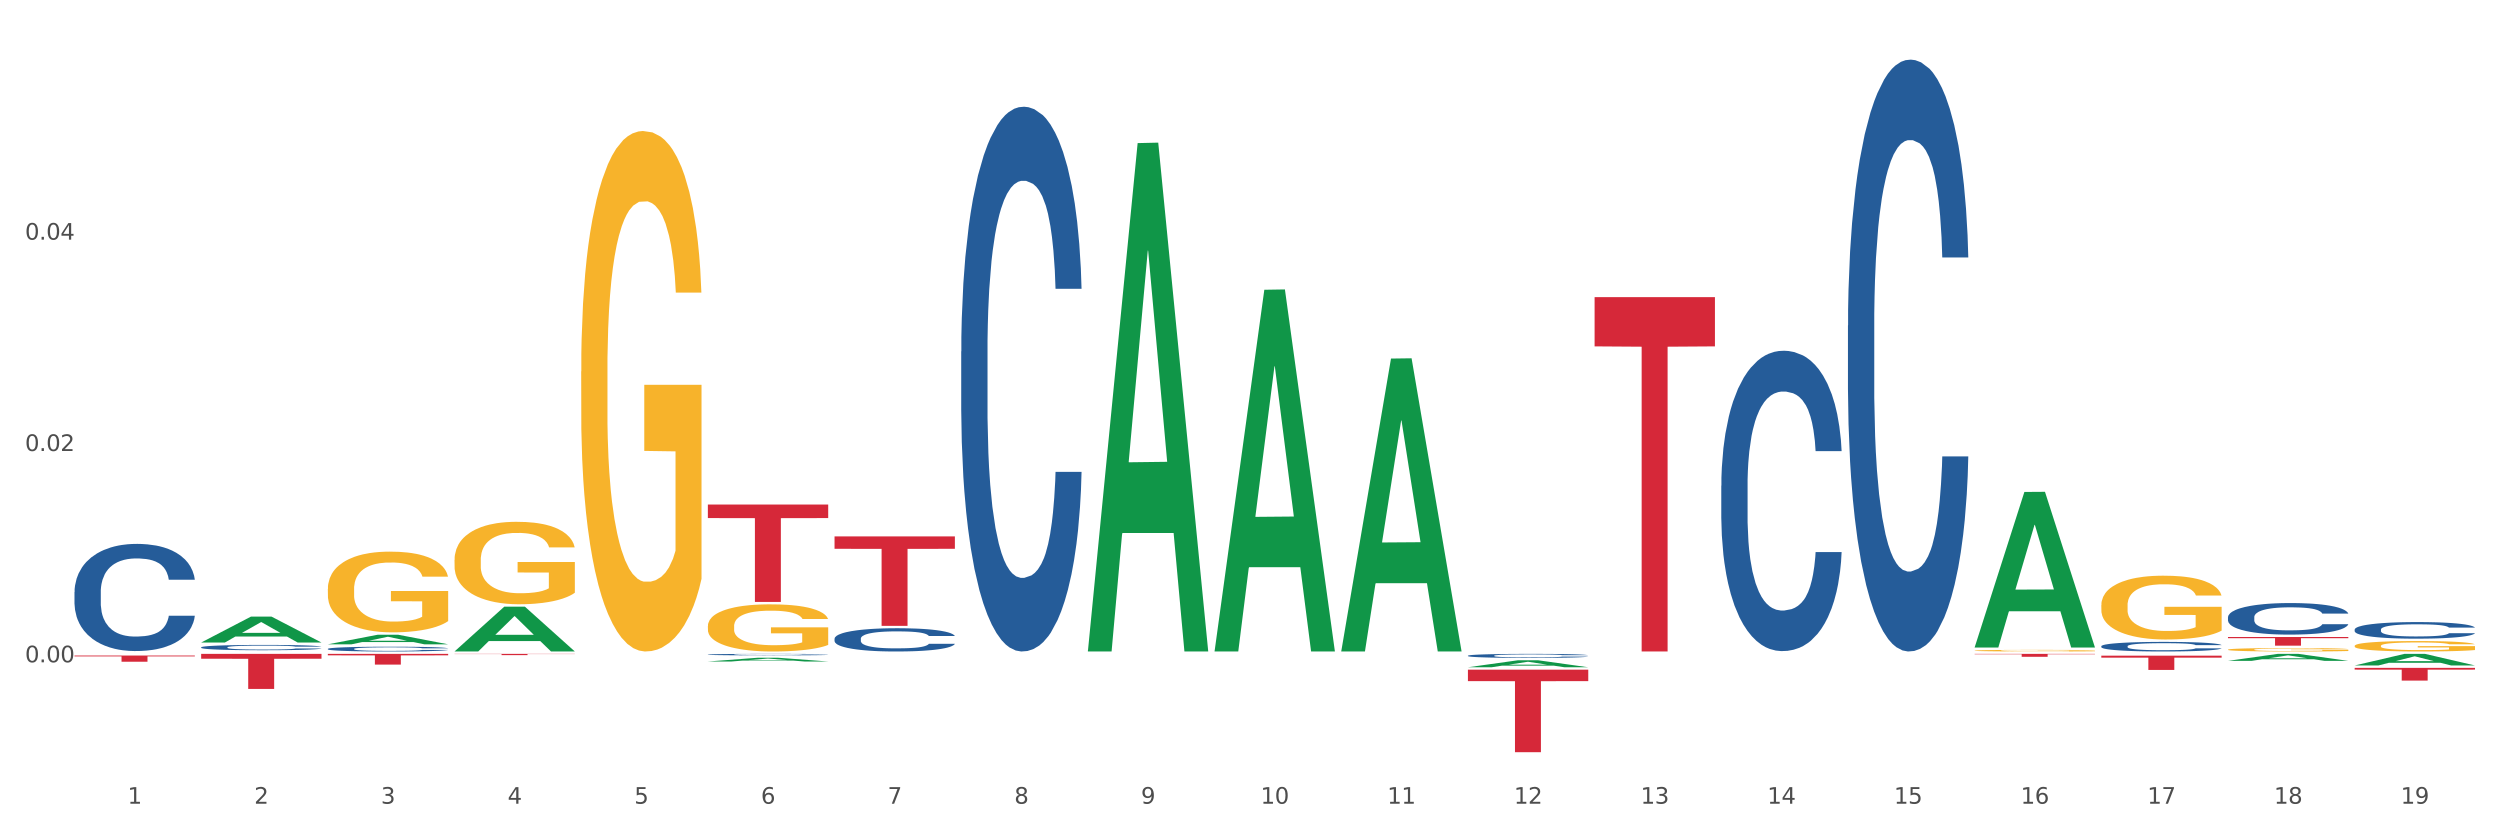 <?xml version="1.0" encoding="utf-8" standalone="no"?>
<!DOCTYPE svg PUBLIC "-//W3C//DTD SVG 1.1//EN"
  "http://www.w3.org/Graphics/SVG/1.1/DTD/svg11.dtd">
<svg xmlns:xlink="http://www.w3.org/1999/xlink" width="1080pt" height="360pt" viewBox="0 0 1080 360" xmlns="http://www.w3.org/2000/svg" version="1.1">
 <rect x="0" y="0" width="1080" height="360" fill="#333333" stroke="none"/>
 <defs>
  <style type="text/css">*{stroke-linejoin: round; stroke-linecap: butt}</style>
 </defs>
 <g id="figure_1">
  <g id="patch_1">
   <path d="M 0 360 
L 1080 360 
L 1080 0 
L 0 0 
z
" style="fill: #ffffff; stroke: #ffffff; stroke-linejoin: miter"/>
  </g>
  <g id="axes_1">
   <g id="matplotlib.axis_1">
    <g id="xtick_1">
     <g id="text_1">
      <!-- 1 -->
      <g style="fill: #4d4d4d" transform="translate(55.115 347.204) scale(0.096 -0.096)">
       <defs>
        <path id="DejaVuSans-31" d="M 794 531 
L 1825 531 
L 1825 4091 
L 703 3866 
L 703 4441 
L 1819 4666 
L 2450 4666 
L 2450 531 
L 3481 531 
L 3481 0 
L 794 0 
L 794 531 
z
" transform="scale(0.016)"/>
       </defs>
       <use xlink:href="#DejaVuSans-31"/>
      </g>
     </g>
    </g>
    <g id="xtick_2">
     <g id="text_2">
      <!-- 2 -->
      <g style="fill: #4d4d4d" transform="translate(109.839 347.204) scale(0.096 -0.096)">
       <defs>
        <path id="DejaVuSans-32" d="M 1228 531 
L 3431 531 
L 3431 0 
L 469 0 
L 469 531 
Q 828 903 1448 1529 
Q 2069 2156 2228 2338 
Q 2531 2678 2651 2914 
Q 2772 3150 2772 3378 
Q 2772 3750 2511 3984 
Q 2250 4219 1831 4219 
Q 1534 4219 1204 4116 
Q 875 4013 500 3803 
L 500 4441 
Q 881 4594 1212 4672 
Q 1544 4750 1819 4750 
Q 2544 4750 2975 4387 
Q 3406 4025 3406 3419 
Q 3406 3131 3298 2873 
Q 3191 2616 2906 2266 
Q 2828 2175 2409 1742 
Q 1991 1309 1228 531 
z
" transform="scale(0.016)"/>
       </defs>
       <use xlink:href="#DejaVuSans-32"/>
      </g>
     </g>
    </g>
    <g id="xtick_3">
     <g id="text_3">
      <!-- 3 -->
      <g style="fill: #4d4d4d" transform="translate(164.564 347.204) scale(0.096 -0.096)">
       <defs>
        <path id="DejaVuSans-33" d="M 2597 2516 
Q 3050 2419 3304 2112 
Q 3559 1806 3559 1356 
Q 3559 666 3084 287 
Q 2609 -91 1734 -91 
Q 1441 -91 1130 -33 
Q 819 25 488 141 
L 488 750 
Q 750 597 1062 519 
Q 1375 441 1716 441 
Q 2309 441 2620 675 
Q 2931 909 2931 1356 
Q 2931 1769 2642 2001 
Q 2353 2234 1838 2234 
L 1294 2234 
L 1294 2753 
L 1863 2753 
Q 2328 2753 2575 2939 
Q 2822 3125 2822 3475 
Q 2822 3834 2567 4026 
Q 2313 4219 1838 4219 
Q 1578 4219 1281 4162 
Q 984 4106 628 3988 
L 628 4550 
Q 988 4650 1302 4700 
Q 1616 4750 1894 4750 
Q 2613 4750 3031 4423 
Q 3450 4097 3450 3541 
Q 3450 3153 3228 2886 
Q 3006 2619 2597 2516 
z
" transform="scale(0.016)"/>
       </defs>
       <use xlink:href="#DejaVuSans-33"/>
      </g>
     </g>
    </g>
    <g id="xtick_4">
     <g id="text_4">
      <!-- 4 -->
      <g style="fill: #4d4d4d" transform="translate(219.288 347.204) scale(0.096 -0.096)">
       <defs>
        <path id="DejaVuSans-34" d="M 2419 4116 
L 825 1625 
L 2419 1625 
L 2419 4116 
z
M 2253 4666 
L 3047 4666 
L 3047 1625 
L 3713 1625 
L 3713 1100 
L 3047 1100 
L 3047 0 
L 2419 0 
L 2419 1100 
L 313 1100 
L 313 1709 
L 2253 4666 
z
" transform="scale(0.016)"/>
       </defs>
       <use xlink:href="#DejaVuSans-34"/>
      </g>
     </g>
    </g>
    <g id="xtick_5">
     <g id="text_5">
      <!-- 5 -->
      <g style="fill: #4d4d4d" transform="translate(274.012 347.204) scale(0.096 -0.096)">
       <defs>
        <path id="DejaVuSans-35" d="M 691 4666 
L 3169 4666 
L 3169 4134 
L 1269 4134 
L 1269 2991 
Q 1406 3038 1543 3061 
Q 1681 3084 1819 3084 
Q 2600 3084 3056 2656 
Q 3513 2228 3513 1497 
Q 3513 744 3044 326 
Q 2575 -91 1722 -91 
Q 1428 -91 1123 -41 
Q 819 9 494 109 
L 494 744 
Q 775 591 1075 516 
Q 1375 441 1709 441 
Q 2250 441 2565 725 
Q 2881 1009 2881 1497 
Q 2881 1984 2565 2268 
Q 2250 2553 1709 2553 
Q 1456 2553 1204 2497 
Q 953 2441 691 2322 
L 691 4666 
z
" transform="scale(0.016)"/>
       </defs>
       <use xlink:href="#DejaVuSans-35"/>
      </g>
     </g>
    </g>
    <g id="xtick_6">
     <g id="text_6">
      <!-- 6 -->
      <g style="fill: #4d4d4d" transform="translate(328.736 347.204) scale(0.096 -0.096)">
       <defs>
        <path id="DejaVuSans-36" d="M 2113 2584 
Q 1688 2584 1439 2293 
Q 1191 2003 1191 1497 
Q 1191 994 1439 701 
Q 1688 409 2113 409 
Q 2538 409 2786 701 
Q 3034 994 3034 1497 
Q 3034 2003 2786 2293 
Q 2538 2584 2113 2584 
z
M 3366 4563 
L 3366 3988 
Q 3128 4100 2886 4159 
Q 2644 4219 2406 4219 
Q 1781 4219 1451 3797 
Q 1122 3375 1075 2522 
Q 1259 2794 1537 2939 
Q 1816 3084 2150 3084 
Q 2853 3084 3261 2657 
Q 3669 2231 3669 1497 
Q 3669 778 3244 343 
Q 2819 -91 2113 -91 
Q 1303 -91 875 529 
Q 447 1150 447 2328 
Q 447 3434 972 4092 
Q 1497 4750 2381 4750 
Q 2619 4750 2861 4703 
Q 3103 4656 3366 4563 
z
" transform="scale(0.016)"/>
       </defs>
       <use xlink:href="#DejaVuSans-36"/>
      </g>
     </g>
    </g>
    <g id="xtick_7">
     <g id="text_7">
      <!-- 7 -->
      <g style="fill: #4d4d4d" transform="translate(383.461 347.204) scale(0.096 -0.096)">
       <defs>
        <path id="DejaVuSans-37" d="M 525 4666 
L 3525 4666 
L 3525 4397 
L 1831 0 
L 1172 0 
L 2766 4134 
L 525 4134 
L 525 4666 
z
" transform="scale(0.016)"/>
       </defs>
       <use xlink:href="#DejaVuSans-37"/>
      </g>
     </g>
    </g>
    <g id="xtick_8">
     <g id="text_8">
      <!-- 8 -->
      <g style="fill: #4d4d4d" transform="translate(438.185 347.204) scale(0.096 -0.096)">
       <defs>
        <path id="DejaVuSans-38" d="M 2034 2216 
Q 1584 2216 1326 1975 
Q 1069 1734 1069 1313 
Q 1069 891 1326 650 
Q 1584 409 2034 409 
Q 2484 409 2743 651 
Q 3003 894 3003 1313 
Q 3003 1734 2745 1975 
Q 2488 2216 2034 2216 
z
M 1403 2484 
Q 997 2584 770 2862 
Q 544 3141 544 3541 
Q 544 4100 942 4425 
Q 1341 4750 2034 4750 
Q 2731 4750 3128 4425 
Q 3525 4100 3525 3541 
Q 3525 3141 3298 2862 
Q 3072 2584 2669 2484 
Q 3125 2378 3379 2068 
Q 3634 1759 3634 1313 
Q 3634 634 3220 271 
Q 2806 -91 2034 -91 
Q 1263 -91 848 271 
Q 434 634 434 1313 
Q 434 1759 690 2068 
Q 947 2378 1403 2484 
z
M 1172 3481 
Q 1172 3119 1398 2916 
Q 1625 2713 2034 2713 
Q 2441 2713 2670 2916 
Q 2900 3119 2900 3481 
Q 2900 3844 2670 4047 
Q 2441 4250 2034 4250 
Q 1625 4250 1398 4047 
Q 1172 3844 1172 3481 
z
" transform="scale(0.016)"/>
       </defs>
       <use xlink:href="#DejaVuSans-38"/>
      </g>
     </g>
    </g>
    <g id="xtick_9">
     <g id="text_9">
      <!-- 9 -->
      <g style="fill: #4d4d4d" transform="translate(492.909 347.204) scale(0.096 -0.096)">
       <defs>
        <path id="DejaVuSans-39" d="M 703 97 
L 703 672 
Q 941 559 1184 500 
Q 1428 441 1663 441 
Q 2288 441 2617 861 
Q 2947 1281 2994 2138 
Q 2813 1869 2534 1725 
Q 2256 1581 1919 1581 
Q 1219 1581 811 2004 
Q 403 2428 403 3163 
Q 403 3881 828 4315 
Q 1253 4750 1959 4750 
Q 2769 4750 3195 4129 
Q 3622 3509 3622 2328 
Q 3622 1225 3098 567 
Q 2575 -91 1691 -91 
Q 1453 -91 1209 -44 
Q 966 3 703 97 
z
M 1959 2075 
Q 2384 2075 2632 2365 
Q 2881 2656 2881 3163 
Q 2881 3666 2632 3958 
Q 2384 4250 1959 4250 
Q 1534 4250 1286 3958 
Q 1038 3666 1038 3163 
Q 1038 2656 1286 2365 
Q 1534 2075 1959 2075 
z
" transform="scale(0.016)"/>
       </defs>
       <use xlink:href="#DejaVuSans-39"/>
      </g>
     </g>
    </g>
    <g id="xtick_10">
     <g id="text_10">
      <!-- 10 -->
      <g style="fill: #4d4d4d" transform="translate(544.58 347.204) scale(0.096 -0.096)">
       <defs>
        <path id="DejaVuSans-30" d="M 2034 4250 
Q 1547 4250 1301 3770 
Q 1056 3291 1056 2328 
Q 1056 1369 1301 889 
Q 1547 409 2034 409 
Q 2525 409 2770 889 
Q 3016 1369 3016 2328 
Q 3016 3291 2770 3770 
Q 2525 4250 2034 4250 
z
M 2034 4750 
Q 2819 4750 3233 4129 
Q 3647 3509 3647 2328 
Q 3647 1150 3233 529 
Q 2819 -91 2034 -91 
Q 1250 -91 836 529 
Q 422 1150 422 2328 
Q 422 3509 836 4129 
Q 1250 4750 2034 4750 
z
" transform="scale(0.016)"/>
       </defs>
       <use xlink:href="#DejaVuSans-31"/>
       <use xlink:href="#DejaVuSans-30" transform="translate(63.623 0)"/>
      </g>
     </g>
    </g>
    <g id="xtick_11">
     <g id="text_11">
      <!-- 11 -->
      <g style="fill: #4d4d4d" transform="translate(599.304 347.204) scale(0.096 -0.096)">
       <use xlink:href="#DejaVuSans-31"/>
       <use xlink:href="#DejaVuSans-31" transform="translate(63.623 0)"/>
      </g>
     </g>
    </g>
    <g id="xtick_12">
     <g id="text_12">
      <!-- 12 -->
      <g style="fill: #4d4d4d" transform="translate(654.028 347.204) scale(0.096 -0.096)">
       <use xlink:href="#DejaVuSans-31"/>
       <use xlink:href="#DejaVuSans-32" transform="translate(63.623 0)"/>
      </g>
     </g>
    </g>
    <g id="xtick_13">
     <g id="text_13">
      <!-- 13 -->
      <g style="fill: #4d4d4d" transform="translate(708.752 347.204) scale(0.096 -0.096)">
       <use xlink:href="#DejaVuSans-31"/>
       <use xlink:href="#DejaVuSans-33" transform="translate(63.623 0)"/>
      </g>
     </g>
    </g>
    <g id="xtick_14">
     <g id="text_14">
      <!-- 14 -->
      <g style="fill: #4d4d4d" transform="translate(763.477 347.204) scale(0.096 -0.096)">
       <use xlink:href="#DejaVuSans-31"/>
       <use xlink:href="#DejaVuSans-34" transform="translate(63.623 0)"/>
      </g>
     </g>
    </g>
    <g id="xtick_15">
     <g id="text_15">
      <!-- 15 -->
      <g style="fill: #4d4d4d" transform="translate(818.201 347.204) scale(0.096 -0.096)">
       <use xlink:href="#DejaVuSans-31"/>
       <use xlink:href="#DejaVuSans-35" transform="translate(63.623 0)"/>
      </g>
     </g>
    </g>
    <g id="xtick_16">
     <g id="text_16">
      <!-- 16 -->
      <g style="fill: #4d4d4d" transform="translate(872.925 347.204) scale(0.096 -0.096)">
       <use xlink:href="#DejaVuSans-31"/>
       <use xlink:href="#DejaVuSans-36" transform="translate(63.623 0)"/>
      </g>
     </g>
    </g>
    <g id="xtick_17">
     <g id="text_17">
      <!-- 17 -->
      <g style="fill: #4d4d4d" transform="translate(927.649 347.204) scale(0.096 -0.096)">
       <use xlink:href="#DejaVuSans-31"/>
       <use xlink:href="#DejaVuSans-37" transform="translate(63.623 0)"/>
      </g>
     </g>
    </g>
    <g id="xtick_18">
     <g id="text_18">
      <!-- 18 -->
      <g style="fill: #4d4d4d" transform="translate(982.374 347.204) scale(0.096 -0.096)">
       <use xlink:href="#DejaVuSans-31"/>
       <use xlink:href="#DejaVuSans-38" transform="translate(63.623 0)"/>
      </g>
     </g>
    </g>
    <g id="xtick_19">
     <g id="text_19">
      <!-- 19 -->
      <g style="fill: #4d4d4d" transform="translate(1037.098 347.204) scale(0.096 -0.096)">
       <use xlink:href="#DejaVuSans-31"/>
       <use xlink:href="#DejaVuSans-39" transform="translate(63.623 0)"/>
      </g>
     </g>
    </g>
    <g id="xtick_20"/>
    <g id="xtick_21"/>
    <g id="xtick_22"/>
    <g id="xtick_23"/>
    <g id="xtick_24"/>
    <g id="xtick_25"/>
    <g id="xtick_26"/>
    <g id="xtick_27"/>
    <g id="xtick_28"/>
    <g id="xtick_29"/>
    <g id="xtick_30"/>
    <g id="xtick_31"/>
    <g id="xtick_32"/>
    <g id="xtick_33"/>
    <g id="xtick_34"/>
    <g id="xtick_35"/>
    <g id="xtick_36"/>
    <g id="xtick_37"/>
   </g>
   <g id="matplotlib.axis_2">
    <g id="ytick_1">
     <g id="text_20">
      <!-- 0.00 -->
      <g style="fill: #4d4d4d" transform="translate(10.8 286.12) scale(0.096 -0.096)">
       <defs>
        <path id="DejaVuSans-2e" d="M 684 794 
L 1344 794 
L 1344 0 
L 684 0 
L 684 794 
z
" transform="scale(0.016)"/>
       </defs>
       <use xlink:href="#DejaVuSans-30"/>
       <use xlink:href="#DejaVuSans-2e" transform="translate(63.623 0)"/>
       <use xlink:href="#DejaVuSans-30" transform="translate(95.41 0)"/>
       <use xlink:href="#DejaVuSans-30" transform="translate(159.033 0)"/>
      </g>
     </g>
    </g>
    <g id="ytick_2">
     <g id="text_21">
      <!-- 0.02 -->
      <g style="fill: #4d4d4d" transform="translate(10.8 194.827) scale(0.096 -0.096)">
       <use xlink:href="#DejaVuSans-30"/>
       <use xlink:href="#DejaVuSans-2e" transform="translate(63.623 0)"/>
       <use xlink:href="#DejaVuSans-30" transform="translate(95.41 0)"/>
       <use xlink:href="#DejaVuSans-32" transform="translate(159.033 0)"/>
      </g>
     </g>
    </g>
    <g id="ytick_3">
     <g id="text_22">
      <!-- 0.04 -->
      <g style="fill: #4d4d4d" transform="translate(10.8 103.534) scale(0.096 -0.096)">
       <use xlink:href="#DejaVuSans-30"/>
       <use xlink:href="#DejaVuSans-2e" transform="translate(63.623 0)"/>
       <use xlink:href="#DejaVuSans-30" transform="translate(95.41 0)"/>
       <use xlink:href="#DejaVuSans-34" transform="translate(159.033 0)"/>
      </g>
     </g>
    </g>
    <g id="ytick_4"/>
    <g id="ytick_5"/>
    <g id="ytick_6"/>
    <g id="ytick_7"/>
   </g>
   <g id="PolyCollection_1">
    <path d="M 86.899 277.555 
L 86.953 277.544 
L 108.391 266.386 
L 117.288 266.375 
L 138.887 277.576 
L 128.597 277.576 
L 123.934 274.968 
L 101.799 274.968 
L 101.638 275.01 
L 97.136 277.576 
L 86.899 277.576 
L 86.899 277.555 
L 104.586 273.411 
L 121.147 273.401 
L 112.947 268.763 
L 112.84 268.742 
L 112.733 268.773 
L 104.532 273.401 
L 104.586 273.411 
L 86.899 277.555 
z
" clip-path="url(#p619dca06f2)" style="fill: #109648"/>
    <path d="M 962.488 275.181 
L 1014.476 275.181 
L 1014.476 275.703 
L 994.025 275.706 
L 994.025 278.933 
L 982.815 278.933 
L 982.815 275.706 
L 962.488 275.703 
L 962.488 275.185 
L 962.488 275.181 
z
" clip-path="url(#p619dca06f2)" style="fill: #d62839"/>
    <path d="M 907.763 283.248 
L 959.751 283.248 
L 959.751 284.106 
L 939.301 284.112 
L 939.301 289.423 
L 928.09 289.423 
L 928.09 284.112 
L 907.763 284.106 
L 907.763 283.254 
L 907.763 283.248 
z
" clip-path="url(#p619dca06f2)" style="fill: #d62839"/>
    <path d="M 853.039 282.473 
L 905.027 282.473 
L 905.027 282.648 
L 884.577 282.649 
L 884.577 283.733 
L 873.366 283.733 
L 873.366 282.649 
L 853.039 282.648 
L 853.039 282.474 
L 853.039 282.473 
z
" clip-path="url(#p619dca06f2)" style="fill: #d62839"/>
    <path d="M 688.866 128.361 
L 740.854 128.361 
L 740.854 149.635 
L 720.404 149.778 
L 720.404 281.446 
L 709.193 281.446 
L 709.193 149.778 
L 688.866 149.635 
L 688.866 128.505 
L 688.866 128.361 
z
" clip-path="url(#p619dca06f2)" style="fill: #d62839"/>
    <path d="M 634.142 289.285 
L 686.13 289.285 
L 686.13 294.241 
L 665.68 294.274 
L 665.68 324.95 
L 654.469 324.95 
L 654.469 294.274 
L 634.142 294.241 
L 634.142 289.318 
L 634.142 289.285 
z
" clip-path="url(#p619dca06f2)" style="fill: #d62839"/>
    <path d="M 360.521 231.711 
L 412.509 231.711 
L 412.509 237.083 
L 392.058 237.119 
L 392.058 270.366 
L 380.848 270.366 
L 380.848 237.119 
L 360.521 237.083 
L 360.521 231.748 
L 360.521 231.711 
z
" clip-path="url(#p619dca06f2)" style="fill: #d62839"/>
    <path d="M 305.796 217.961 
L 357.784 217.961 
L 357.784 223.809 
L 337.334 223.849 
L 337.334 260.048 
L 326.123 260.048 
L 326.123 223.849 
L 305.796 223.809 
L 305.796 218 
L 305.796 217.961 
z
" clip-path="url(#p619dca06f2)" style="fill: #d62839"/>
    <path d="M 196.348 282.473 
L 248.336 282.473 
L 248.336 282.549 
L 227.886 282.55 
L 227.886 283.021 
L 216.675 283.021 
L 216.675 282.55 
L 196.348 282.549 
L 196.348 282.474 
L 196.348 282.473 
z
" clip-path="url(#p619dca06f2)" style="fill: #d62839"/>
    <path d="M 141.624 282.473 
L 193.612 282.473 
L 193.612 283.117 
L 173.161 283.122 
L 173.161 287.108 
L 161.951 287.108 
L 161.951 283.122 
L 141.624 283.117 
L 141.624 282.478 
L 141.624 282.473 
z
" clip-path="url(#p619dca06f2)" style="fill: #d62839"/>
    <path d="M 1017.212 271.957 
L 1017.273 271.951 
L 1017.273 271.767 
L 1017.458 271.518 
L 1018.134 271.06 
L 1018.994 270.712 
L 1020.469 270.306 
L 1021.268 270.136 
L 1022.312 269.946 
L 1024.463 269.638 
L 1026.921 269.376 
L 1028.642 269.232 
L 1029.932 269.14 
L 1032.821 268.976 
L 1034.48 268.904 
L 1036.2 268.845 
L 1037.675 268.806 
L 1040.133 268.76 
L 1042.1 268.74 
L 1044.374 268.734 
L 1046.279 268.74 
L 1048.798 268.767 
L 1052.485 268.845 
L 1053.899 268.891 
L 1055.804 268.97 
L 1057.77 269.075 
L 1059.368 269.179 
L 1061.211 269.33 
L 1063.116 269.527 
L 1064.96 269.776 
L 1066.25 270.005 
L 1067.295 270.247 
L 1068.217 270.542 
L 1068.893 270.863 
L 1069.2 271.132 
L 1057.954 271.132 
L 1057.647 270.889 
L 1057.033 270.627 
L 1056.418 270.45 
L 1055.742 270.306 
L 1054.697 270.142 
L 1053.776 270.038 
L 1052.239 269.913 
L 1050.826 269.835 
L 1049.658 269.789 
L 1048.245 269.749 
L 1045.234 269.71 
L 1043.083 269.71 
L 1041.731 269.723 
L 1040.072 269.756 
L 1038.659 269.802 
L 1036.999 269.88 
L 1035.709 269.966 
L 1034.418 270.077 
L 1033.681 270.156 
L 1032.575 270.3 
L 1031.837 270.418 
L 1030.854 270.621 
L 1030.301 270.765 
L 1029.318 271.138 
L 1028.888 271.414 
L 1028.703 271.604 
L 1028.58 271.813 
L 1028.58 272.835 
L 1028.949 273.294 
L 1029.256 273.491 
L 1029.748 273.713 
L 1030.67 274.002 
L 1032.022 274.283 
L 1033.435 274.486 
L 1034.603 274.611 
L 1035.709 274.703 
L 1036.815 274.775 
L 1038.167 274.84 
L 1039.273 274.88 
L 1040.932 274.919 
L 1042.899 274.939 
L 1044.435 274.939 
L 1047.569 274.906 
L 1048.982 274.873 
L 1050.334 274.827 
L 1051.809 274.755 
L 1052.977 274.676 
L 1053.653 274.617 
L 1054.759 274.493 
L 1055.619 274.362 
L 1056.357 274.211 
L 1056.848 274.08 
L 1057.401 273.884 
L 1057.831 273.661 
L 1057.954 273.543 
L 1069.2 273.543 
L 1068.954 273.779 
L 1068.524 274.008 
L 1067.664 274.316 
L 1066.988 274.493 
L 1065.943 274.709 
L 1064.837 274.893 
L 1063.301 275.096 
L 1061.887 275.246 
L 1060.412 275.377 
L 1058.815 275.495 
L 1055.926 275.659 
L 1054.882 275.705 
L 1052.67 275.784 
L 1050.949 275.83 
L 1048.429 275.875 
L 1045.848 275.902 
L 1043.145 275.908 
L 1040.748 275.895 
L 1038.105 275.856 
L 1036.446 275.816 
L 1034.603 275.757 
L 1032.452 275.666 
L 1030.424 275.554 
L 1028.519 275.423 
L 1026.737 275.273 
L 1025.078 275.102 
L 1022.927 274.821 
L 1021.329 274.545 
L 1020.162 274.29 
L 1019.363 274.074 
L 1018.564 273.798 
L 1018.134 273.608 
L 1017.458 273.15 
L 1017.212 272.724 
L 1017.212 271.957 
z
" clip-path="url(#p619dca06f2)" style="fill: #255c99"/>
    <path d="M 962.488 266.645 
L 962.549 266.632 
L 962.549 266.283 
L 962.733 265.81 
L 963.409 264.938 
L 964.27 264.278 
L 965.745 263.506 
L 966.543 263.182 
L 967.588 262.821 
L 969.739 262.236 
L 972.197 261.738 
L 973.918 261.464 
L 975.208 261.289 
L 978.096 260.978 
L 979.756 260.841 
L 981.476 260.729 
L 982.951 260.654 
L 985.409 260.567 
L 987.376 260.529 
L 989.649 260.517 
L 991.554 260.529 
L 994.074 260.579 
L 997.761 260.729 
L 999.174 260.816 
L 1001.079 260.965 
L 1003.046 261.165 
L 1004.643 261.364 
L 1006.487 261.65 
L 1008.392 262.024 
L 1010.236 262.497 
L 1011.526 262.933 
L 1012.571 263.394 
L 1013.492 263.954 
L 1014.168 264.565 
L 1014.476 265.075 
L 1003.23 265.075 
L 1002.923 264.615 
L 1002.308 264.116 
L 1001.694 263.78 
L 1001.018 263.506 
L 999.973 263.195 
L 999.051 262.995 
L 997.515 262.759 
L 996.102 262.609 
L 994.934 262.522 
L 993.521 262.447 
L 990.51 262.373 
L 988.359 262.373 
L 987.007 262.398 
L 985.348 262.46 
L 983.934 262.547 
L 982.275 262.697 
L 980.985 262.858 
L 979.694 263.07 
L 978.957 263.22 
L 977.851 263.494 
L 977.113 263.718 
L 976.13 264.104 
L 975.577 264.378 
L 974.594 265.088 
L 974.163 265.611 
L 973.979 265.972 
L 973.856 266.371 
L 973.856 268.313 
L 974.225 269.185 
L 974.532 269.559 
L 975.024 269.982 
L 975.946 270.53 
L 977.298 271.066 
L 978.711 271.452 
L 979.878 271.689 
L 980.985 271.863 
L 982.091 272 
L 983.443 272.125 
L 984.549 272.199 
L 986.208 272.274 
L 988.174 272.311 
L 989.711 272.311 
L 992.845 272.249 
L 994.258 272.187 
L 995.61 272.1 
L 997.085 271.963 
L 998.253 271.813 
L 998.928 271.701 
L 1000.035 271.464 
L 1000.895 271.215 
L 1001.632 270.929 
L 1002.124 270.68 
L 1002.677 270.306 
L 1003.107 269.883 
L 1003.23 269.659 
L 1014.476 269.659 
L 1014.23 270.107 
L 1013.8 270.543 
L 1012.939 271.128 
L 1012.263 271.464 
L 1011.219 271.875 
L 1010.113 272.224 
L 1008.576 272.61 
L 1007.163 272.897 
L 1005.688 273.146 
L 1004.09 273.37 
L 1001.202 273.681 
L 1000.158 273.769 
L 997.945 273.918 
L 996.225 274.005 
L 993.705 274.092 
L 991.124 274.142 
L 988.42 274.155 
L 986.024 274.13 
L 983.381 274.055 
L 981.722 273.98 
L 979.878 273.868 
L 977.728 273.694 
L 975.7 273.482 
L 973.795 273.233 
L 972.013 272.947 
L 970.353 272.623 
L 968.203 272.087 
L 966.605 271.564 
L 965.437 271.078 
L 964.638 270.667 
L 963.84 270.144 
L 963.409 269.783 
L 962.733 268.911 
L 962.488 268.102 
L 962.488 266.645 
z
" clip-path="url(#p619dca06f2)" style="fill: #255c99"/>
    <path d="M 907.763 279.161 
L 907.825 279.157 
L 907.825 279.051 
L 908.009 278.907 
L 908.685 278.642 
L 909.545 278.441 
L 911.02 278.206 
L 911.819 278.108 
L 912.864 277.998 
L 915.015 277.82 
L 917.473 277.668 
L 919.193 277.585 
L 920.484 277.532 
L 923.372 277.437 
L 925.031 277.395 
L 926.752 277.361 
L 928.227 277.338 
L 930.685 277.312 
L 932.651 277.3 
L 934.925 277.297 
L 936.83 277.3 
L 939.35 277.315 
L 943.037 277.361 
L 944.45 277.388 
L 946.355 277.433 
L 948.321 277.494 
L 949.919 277.554 
L 951.763 277.641 
L 953.668 277.755 
L 955.511 277.899 
L 956.802 278.032 
L 957.846 278.172 
L 958.768 278.343 
L 959.444 278.528 
L 959.751 278.684 
L 948.506 278.684 
L 948.199 278.543 
L 947.584 278.392 
L 946.97 278.289 
L 946.294 278.206 
L 945.249 278.111 
L 944.327 278.051 
L 942.791 277.979 
L 941.377 277.933 
L 940.21 277.907 
L 938.796 277.884 
L 935.785 277.861 
L 933.635 277.861 
L 932.283 277.869 
L 930.623 277.888 
L 929.21 277.914 
L 927.551 277.96 
L 926.26 278.009 
L 924.97 278.073 
L 924.232 278.119 
L 923.126 278.202 
L 922.389 278.271 
L 921.406 278.388 
L 920.853 278.471 
L 919.869 278.687 
L 919.439 278.847 
L 919.255 278.956 
L 919.132 279.078 
L 919.132 279.669 
L 919.501 279.934 
L 919.808 280.048 
L 920.3 280.177 
L 921.221 280.344 
L 922.573 280.506 
L 923.987 280.624 
L 925.154 280.696 
L 926.26 280.749 
L 927.366 280.791 
L 928.718 280.829 
L 929.825 280.851 
L 931.484 280.874 
L 933.45 280.885 
L 934.986 280.885 
L 938.12 280.867 
L 939.534 280.848 
L 940.886 280.821 
L 942.361 280.779 
L 943.528 280.734 
L 944.204 280.7 
L 945.31 280.628 
L 946.171 280.552 
L 946.908 280.465 
L 947.4 280.389 
L 947.953 280.275 
L 948.383 280.146 
L 948.506 280.078 
L 959.751 280.078 
L 959.506 280.215 
L 959.075 280.347 
L 958.215 280.525 
L 957.539 280.628 
L 956.495 280.753 
L 955.388 280.859 
L 953.852 280.976 
L 952.439 281.064 
L 950.964 281.139 
L 949.366 281.208 
L 946.478 281.302 
L 945.433 281.329 
L 943.221 281.374 
L 941.5 281.401 
L 938.981 281.427 
L 936.4 281.443 
L 933.696 281.446 
L 931.299 281.439 
L 928.657 281.416 
L 926.998 281.393 
L 925.154 281.359 
L 923.003 281.306 
L 920.975 281.242 
L 919.07 281.166 
L 917.288 281.079 
L 915.629 280.98 
L 913.478 280.817 
L 911.881 280.658 
L 910.713 280.51 
L 909.914 280.385 
L 909.115 280.226 
L 908.685 280.116 
L 908.009 279.851 
L 907.763 279.605 
L 907.763 279.161 
z
" clip-path="url(#p619dca06f2)" style="fill: #255c99"/>
    <path d="M 798.315 140.643 
L 798.376 140.41 
L 798.376 133.872 
L 798.561 124.999 
L 799.237 108.653 
L 800.097 96.278 
L 801.572 81.8 
L 802.371 75.729 
L 803.415 68.958 
L 805.566 57.983 
L 808.024 48.643 
L 809.745 43.506 
L 811.035 40.237 
L 813.924 34.399 
L 815.583 31.831 
L 817.303 29.729 
L 818.778 28.328 
L 821.236 26.694 
L 823.203 25.993 
L 825.476 25.759 
L 827.381 25.993 
L 829.901 26.927 
L 833.588 29.729 
L 835.001 31.364 
L 836.906 34.166 
L 838.873 37.902 
L 840.471 41.638 
L 842.314 47.008 
L 844.219 54.013 
L 846.063 62.887 
L 847.353 71.059 
L 848.398 79.699 
L 849.32 90.207 
L 849.996 101.648 
L 850.303 111.222 
L 839.057 111.222 
L 838.75 102.582 
L 838.135 93.242 
L 837.521 86.938 
L 836.845 81.8 
L 835.8 75.963 
L 834.879 72.227 
L 833.342 67.79 
L 831.929 64.988 
L 830.761 63.354 
L 829.348 61.953 
L 826.337 60.552 
L 824.186 60.552 
L 822.834 61.019 
L 821.175 62.186 
L 819.761 63.821 
L 818.102 66.623 
L 816.812 69.658 
L 815.521 73.628 
L 814.784 76.43 
L 813.678 81.567 
L 812.94 85.77 
L 811.957 93.009 
L 811.404 98.146 
L 810.421 111.455 
L 809.991 121.263 
L 809.806 128.034 
L 809.683 135.506 
L 809.683 171.933 
L 810.052 188.278 
L 810.359 195.283 
L 810.851 203.223 
L 811.773 213.497 
L 813.125 223.537 
L 814.538 230.776 
L 815.706 235.213 
L 816.812 238.482 
L 817.918 241.05 
L 819.27 243.385 
L 820.376 244.786 
L 822.035 246.187 
L 824.002 246.888 
L 825.538 246.888 
L 828.672 245.72 
L 830.085 244.553 
L 831.437 242.918 
L 832.912 240.35 
L 834.08 237.548 
L 834.756 235.446 
L 835.862 231.01 
L 836.722 226.339 
L 837.46 220.969 
L 837.951 216.299 
L 838.504 209.294 
L 838.934 201.354 
L 839.057 197.151 
L 850.303 197.151 
L 850.057 205.558 
L 849.627 213.73 
L 848.767 224.705 
L 848.091 231.01 
L 847.046 238.715 
L 845.94 245.253 
L 844.404 252.492 
L 842.99 257.862 
L 841.515 262.533 
L 839.918 266.736 
L 837.029 272.573 
L 835.985 274.208 
L 833.772 277.01 
L 832.052 278.644 
L 829.532 280.279 
L 826.951 281.213 
L 824.247 281.446 
L 821.851 280.979 
L 819.208 279.578 
L 817.549 278.177 
L 815.706 276.076 
L 813.555 272.807 
L 811.527 268.837 
L 809.622 264.167 
L 807.84 258.796 
L 806.181 252.725 
L 804.03 242.685 
L 802.432 232.878 
L 801.265 223.771 
L 800.466 216.065 
L 799.667 206.258 
L 799.237 199.486 
L 798.561 183.141 
L 798.315 167.963 
L 798.315 140.643 
z
" clip-path="url(#p619dca06f2)" style="fill: #255c99"/>
    <path d="M 743.591 209.822 
L 743.652 209.704 
L 743.652 206.386 
L 743.836 201.883 
L 744.512 193.588 
L 745.373 187.307 
L 746.848 179.96 
L 747.646 176.879 
L 748.691 173.442 
L 750.842 167.872 
L 753.3 163.132 
L 755.021 160.525 
L 756.311 158.866 
L 759.199 155.904 
L 760.858 154.6 
L 762.579 153.534 
L 764.054 152.823 
L 766.512 151.993 
L 768.478 151.638 
L 770.752 151.519 
L 772.657 151.638 
L 775.177 152.112 
L 778.864 153.534 
L 780.277 154.363 
L 782.182 155.785 
L 784.149 157.681 
L 785.746 159.577 
L 787.59 162.303 
L 789.495 165.858 
L 791.338 170.361 
L 792.629 174.509 
L 793.674 178.893 
L 794.595 184.226 
L 795.271 190.032 
L 795.579 194.891 
L 784.333 194.891 
L 784.026 190.506 
L 783.411 185.766 
L 782.797 182.567 
L 782.121 179.96 
L 781.076 176.997 
L 780.154 175.101 
L 778.618 172.85 
L 777.205 171.428 
L 776.037 170.598 
L 774.624 169.887 
L 771.613 169.176 
L 769.462 169.176 
L 768.11 169.413 
L 766.451 170.005 
L 765.037 170.835 
L 763.378 172.257 
L 762.088 173.798 
L 760.797 175.812 
L 760.06 177.234 
L 758.953 179.841 
L 758.216 181.974 
L 757.233 185.648 
L 756.68 188.255 
L 755.697 195.01 
L 755.266 199.987 
L 755.082 203.423 
L 754.959 207.215 
L 754.959 225.702 
L 755.328 233.997 
L 755.635 237.552 
L 756.127 241.581 
L 757.048 246.795 
L 758.4 251.891 
L 759.814 255.564 
L 760.981 257.816 
L 762.088 259.475 
L 763.194 260.779 
L 764.546 261.964 
L 765.652 262.675 
L 767.311 263.386 
L 769.277 263.741 
L 770.814 263.741 
L 773.948 263.149 
L 775.361 262.556 
L 776.713 261.727 
L 778.188 260.423 
L 779.355 259.001 
L 780.031 257.934 
L 781.138 255.683 
L 781.998 253.313 
L 782.735 250.587 
L 783.227 248.217 
L 783.78 244.662 
L 784.21 240.633 
L 784.333 238.5 
L 795.579 238.5 
L 795.333 242.766 
L 794.903 246.914 
L 794.042 252.483 
L 793.366 255.683 
L 792.322 259.594 
L 791.216 262.912 
L 789.679 266.585 
L 788.266 269.311 
L 786.791 271.681 
L 785.193 273.814 
L 782.305 276.776 
L 781.26 277.606 
L 779.048 279.028 
L 777.327 279.857 
L 774.808 280.687 
L 772.227 281.161 
L 769.523 281.279 
L 767.127 281.042 
L 764.484 280.331 
L 762.825 279.62 
L 760.981 278.554 
L 758.831 276.895 
L 756.803 274.88 
L 754.898 272.51 
L 753.116 269.785 
L 751.456 266.704 
L 749.306 261.608 
L 747.708 256.631 
L 746.54 252.009 
L 745.741 248.099 
L 744.943 243.122 
L 744.512 239.685 
L 743.836 231.39 
L 743.591 223.687 
L 743.591 209.822 
z
" clip-path="url(#p619dca06f2)" style="fill: #255c99"/>
    <path d="M 634.142 283.257 
L 634.203 283.256 
L 634.203 283.211 
L 634.388 283.15 
L 635.064 283.039 
L 635.924 282.954 
L 637.399 282.856 
L 638.198 282.814 
L 639.243 282.768 
L 641.393 282.693 
L 643.851 282.629 
L 645.572 282.594 
L 646.863 282.572 
L 649.751 282.532 
L 651.41 282.515 
L 653.131 282.5 
L 654.605 282.491 
L 657.063 282.48 
L 659.03 282.475 
L 661.304 282.473 
L 663.209 282.475 
L 665.728 282.481 
L 669.415 282.5 
L 670.829 282.511 
L 672.734 282.531 
L 674.7 282.556 
L 676.298 282.582 
L 678.141 282.618 
L 680.046 282.666 
L 681.89 282.727 
L 683.18 282.782 
L 684.225 282.841 
L 685.147 282.913 
L 685.823 282.991 
L 686.13 283.056 
L 674.884 283.056 
L 674.577 282.997 
L 673.963 282.934 
L 673.348 282.891 
L 672.672 282.856 
L 671.628 282.816 
L 670.706 282.79 
L 669.169 282.76 
L 667.756 282.741 
L 666.588 282.73 
L 665.175 282.72 
L 662.164 282.711 
L 660.013 282.711 
L 658.661 282.714 
L 657.002 282.722 
L 655.589 282.733 
L 653.929 282.752 
L 652.639 282.773 
L 651.348 282.8 
L 650.611 282.819 
L 649.505 282.854 
L 648.768 282.883 
L 647.784 282.932 
L 647.231 282.967 
L 646.248 283.058 
L 645.818 283.125 
L 645.633 283.171 
L 645.511 283.222 
L 645.511 283.471 
L 645.879 283.582 
L 646.187 283.63 
L 646.678 283.684 
L 647.6 283.754 
L 648.952 283.823 
L 650.365 283.872 
L 651.533 283.902 
L 652.639 283.925 
L 653.745 283.942 
L 655.097 283.958 
L 656.203 283.968 
L 657.862 283.977 
L 659.829 283.982 
L 661.365 283.982 
L 664.499 283.974 
L 665.913 283.966 
L 667.264 283.955 
L 668.739 283.937 
L 669.907 283.918 
L 670.583 283.904 
L 671.689 283.874 
L 672.549 283.842 
L 673.287 283.805 
L 673.778 283.773 
L 674.331 283.726 
L 674.762 283.671 
L 674.884 283.643 
L 686.13 283.643 
L 685.884 283.7 
L 685.454 283.756 
L 684.594 283.831 
L 683.918 283.874 
L 682.873 283.926 
L 681.767 283.971 
L 680.231 284.02 
L 678.817 284.057 
L 677.342 284.089 
L 675.745 284.118 
L 672.857 284.157 
L 671.812 284.169 
L 669.6 284.188 
L 667.879 284.199 
L 665.359 284.21 
L 662.778 284.216 
L 660.075 284.218 
L 657.678 284.215 
L 655.036 284.205 
L 653.376 284.196 
L 651.533 284.181 
L 649.382 284.159 
L 647.354 284.132 
L 645.449 284.1 
L 643.667 284.063 
L 642.008 284.022 
L 639.857 283.953 
L 638.259 283.886 
L 637.092 283.824 
L 636.293 283.772 
L 635.494 283.705 
L 635.064 283.659 
L 634.388 283.547 
L 634.142 283.444 
L 634.142 283.257 
z
" clip-path="url(#p619dca06f2)" style="fill: #255c99"/>
    <path d="M 415.245 151.847 
L 415.306 151.632 
L 415.306 145.614 
L 415.491 137.447 
L 416.167 122.402 
L 417.027 111.011 
L 418.502 97.686 
L 419.301 92.098 
L 420.345 85.865 
L 422.496 75.764 
L 424.954 67.167 
L 426.675 62.439 
L 427.965 59.43 
L 430.854 54.057 
L 432.513 51.692 
L 434.233 49.758 
L 435.708 48.469 
L 438.166 46.964 
L 440.133 46.319 
L 442.407 46.104 
L 444.312 46.319 
L 446.831 47.179 
L 450.518 49.758 
L 451.932 51.263 
L 453.837 53.842 
L 455.803 57.28 
L 457.401 60.719 
L 459.244 65.662 
L 461.149 72.11 
L 462.993 80.277 
L 464.283 87.8 
L 465.328 95.752 
L 466.25 105.423 
L 466.926 115.955 
L 467.233 124.767 
L 455.987 124.767 
L 455.68 116.814 
L 455.066 108.217 
L 454.451 102.415 
L 453.775 97.686 
L 452.73 92.313 
L 451.809 88.874 
L 450.272 84.791 
L 448.859 82.212 
L 447.691 80.707 
L 446.278 79.418 
L 443.267 78.128 
L 441.116 78.128 
L 439.764 78.558 
L 438.105 79.633 
L 436.692 81.137 
L 435.032 83.716 
L 433.742 86.51 
L 432.451 90.164 
L 431.714 92.743 
L 430.608 97.471 
L 429.87 101.34 
L 428.887 108.003 
L 428.334 112.731 
L 427.351 124.982 
L 426.921 134.008 
L 426.736 140.241 
L 426.613 147.119 
L 426.613 180.647 
L 426.982 195.692 
L 427.289 202.139 
L 427.781 209.447 
L 428.703 218.903 
L 430.055 228.145 
L 431.468 234.808 
L 432.636 238.891 
L 433.742 241.9 
L 434.848 244.264 
L 436.2 246.414 
L 437.306 247.703 
L 438.965 248.993 
L 440.932 249.638 
L 442.468 249.638 
L 445.602 248.563 
L 447.015 247.488 
L 448.367 245.984 
L 449.842 243.62 
L 451.01 241.041 
L 451.686 239.106 
L 452.792 235.023 
L 453.652 230.724 
L 454.39 225.781 
L 454.881 221.483 
L 455.434 215.035 
L 455.864 207.727 
L 455.987 203.859 
L 467.233 203.859 
L 466.987 211.596 
L 466.557 219.118 
L 465.697 229.22 
L 465.021 235.023 
L 463.976 242.115 
L 462.87 248.133 
L 461.334 254.796 
L 459.92 259.739 
L 458.445 264.038 
L 456.848 267.906 
L 453.959 273.279 
L 452.915 274.784 
L 450.702 277.363 
L 448.982 278.867 
L 446.462 280.372 
L 443.881 281.231 
L 441.178 281.446 
L 438.781 281.017 
L 436.138 279.727 
L 434.479 278.437 
L 432.636 276.503 
L 430.485 273.494 
L 428.457 269.84 
L 426.552 265.542 
L 424.77 260.599 
L 423.111 255.011 
L 420.96 245.769 
L 419.362 236.742 
L 418.195 228.36 
L 417.396 221.268 
L 416.597 212.241 
L 416.167 206.008 
L 415.491 190.963 
L 415.245 176.993 
L 415.245 151.847 
z
" clip-path="url(#p619dca06f2)" style="fill: #255c99"/>
    <path d="M 360.521 275.91 
L 360.582 275.901 
L 360.582 275.644 
L 360.766 275.295 
L 361.442 274.652 
L 362.303 274.166 
L 363.778 273.597 
L 364.576 273.358 
L 365.621 273.092 
L 367.772 272.66 
L 370.23 272.293 
L 371.951 272.091 
L 373.241 271.962 
L 376.129 271.733 
L 377.789 271.632 
L 379.509 271.549 
L 380.984 271.494 
L 383.442 271.43 
L 385.409 271.402 
L 387.682 271.393 
L 389.587 271.402 
L 392.107 271.439 
L 395.794 271.549 
L 397.207 271.613 
L 399.112 271.724 
L 401.079 271.871 
L 402.676 272.017 
L 404.52 272.229 
L 406.425 272.504 
L 408.269 272.853 
L 409.559 273.174 
L 410.604 273.514 
L 411.525 273.927 
L 412.201 274.377 
L 412.509 274.753 
L 401.263 274.753 
L 400.956 274.414 
L 400.341 274.046 
L 399.727 273.799 
L 399.051 273.597 
L 398.006 273.367 
L 397.084 273.22 
L 395.548 273.046 
L 394.135 272.936 
L 392.967 272.871 
L 391.554 272.816 
L 388.543 272.761 
L 386.392 272.761 
L 385.04 272.779 
L 383.381 272.825 
L 381.967 272.89 
L 380.308 273 
L 379.018 273.119 
L 377.727 273.275 
L 376.99 273.385 
L 375.884 273.587 
L 375.146 273.753 
L 374.163 274.037 
L 373.61 274.239 
L 372.627 274.763 
L 372.196 275.148 
L 372.012 275.414 
L 371.889 275.708 
L 371.889 277.14 
L 372.258 277.783 
L 372.565 278.059 
L 373.057 278.371 
L 373.979 278.775 
L 375.33 279.169 
L 376.744 279.454 
L 377.911 279.629 
L 379.018 279.757 
L 380.124 279.858 
L 381.476 279.95 
L 382.582 280.005 
L 384.241 280.06 
L 386.207 280.088 
L 387.744 280.088 
L 390.878 280.042 
L 392.291 279.996 
L 393.643 279.931 
L 395.118 279.831 
L 396.285 279.72 
L 396.961 279.638 
L 398.068 279.463 
L 398.928 279.28 
L 399.665 279.068 
L 400.157 278.885 
L 400.71 278.609 
L 401.14 278.297 
L 401.263 278.132 
L 412.509 278.132 
L 412.263 278.463 
L 411.833 278.784 
L 410.972 279.215 
L 410.296 279.463 
L 409.252 279.766 
L 408.146 280.023 
L 406.609 280.308 
L 405.196 280.519 
L 403.721 280.703 
L 402.123 280.868 
L 399.235 281.097 
L 398.19 281.162 
L 395.978 281.272 
L 394.258 281.336 
L 391.738 281.4 
L 389.157 281.437 
L 386.453 281.446 
L 384.057 281.428 
L 381.414 281.373 
L 379.755 281.318 
L 377.911 281.235 
L 375.761 281.107 
L 373.733 280.951 
L 371.828 280.767 
L 370.046 280.556 
L 368.386 280.317 
L 366.236 279.922 
L 364.638 279.537 
L 363.47 279.179 
L 362.671 278.876 
L 361.873 278.49 
L 361.442 278.224 
L 360.766 277.581 
L 360.521 276.984 
L 360.521 275.91 
z
" clip-path="url(#p619dca06f2)" style="fill: #255c99"/>
    <path d="M 305.796 282.764 
L 305.858 282.763 
L 305.858 282.747 
L 306.042 282.724 
L 306.718 282.683 
L 307.578 282.652 
L 309.053 282.615 
L 309.852 282.6 
L 310.897 282.582 
L 313.048 282.555 
L 315.506 282.531 
L 317.226 282.518 
L 318.517 282.51 
L 321.405 282.495 
L 323.064 282.489 
L 324.785 282.483 
L 326.26 282.48 
L 328.718 282.476 
L 330.684 282.474 
L 332.958 282.473 
L 334.863 282.474 
L 337.382 282.476 
L 341.07 282.483 
L 342.483 282.487 
L 344.388 282.494 
L 346.354 282.504 
L 347.952 282.513 
L 349.796 282.527 
L 351.701 282.545 
L 353.544 282.567 
L 354.835 282.588 
L 355.879 282.61 
L 356.801 282.636 
L 357.477 282.665 
L 357.784 282.689 
L 346.539 282.689 
L 346.232 282.668 
L 345.617 282.644 
L 345.002 282.628 
L 344.327 282.615 
L 343.282 282.6 
L 342.36 282.591 
L 340.824 282.58 
L 339.41 282.572 
L 338.243 282.568 
L 336.829 282.565 
L 333.818 282.561 
L 331.667 282.561 
L 330.316 282.562 
L 328.656 282.565 
L 327.243 282.569 
L 325.584 282.577 
L 324.293 282.584 
L 323.003 282.594 
L 322.265 282.601 
L 321.159 282.614 
L 320.422 282.625 
L 319.439 282.643 
L 318.886 282.656 
L 317.902 282.69 
L 317.472 282.715 
L 317.288 282.732 
L 317.165 282.751 
L 317.165 282.843 
L 317.534 282.884 
L 317.841 282.902 
L 318.332 282.922 
L 319.254 282.948 
L 320.606 282.973 
L 322.02 282.992 
L 323.187 283.003 
L 324.293 283.011 
L 325.399 283.018 
L 326.751 283.024 
L 327.857 283.027 
L 329.517 283.031 
L 331.483 283.033 
L 333.019 283.033 
L 336.153 283.03 
L 337.567 283.027 
L 338.919 283.022 
L 340.394 283.016 
L 341.561 283.009 
L 342.237 283.004 
L 343.343 282.992 
L 344.204 282.981 
L 344.941 282.967 
L 345.433 282.955 
L 345.986 282.937 
L 346.416 282.917 
L 346.539 282.907 
L 357.784 282.907 
L 357.539 282.928 
L 357.108 282.949 
L 356.248 282.976 
L 355.572 282.992 
L 354.527 283.012 
L 353.421 283.028 
L 351.885 283.047 
L 350.472 283.06 
L 348.997 283.072 
L 347.399 283.083 
L 344.511 283.097 
L 343.466 283.102 
L 341.254 283.109 
L 339.533 283.113 
L 337.014 283.117 
L 334.433 283.119 
L 331.729 283.12 
L 329.332 283.119 
L 326.69 283.115 
L 325.031 283.112 
L 323.187 283.106 
L 321.036 283.098 
L 319.008 283.088 
L 317.103 283.076 
L 315.321 283.063 
L 313.662 283.047 
L 311.511 283.022 
L 309.914 282.997 
L 308.746 282.974 
L 307.947 282.955 
L 307.148 282.93 
L 306.718 282.913 
L 306.042 282.871 
L 305.796 282.833 
L 305.796 282.764 
z
" clip-path="url(#p619dca06f2)" style="fill: #255c99"/>
    <path d="M 141.624 280.305 
L 141.685 280.304 
L 141.685 280.251 
L 141.869 280.179 
L 142.545 280.046 
L 143.406 279.946 
L 144.88 279.829 
L 145.679 279.779 
L 146.724 279.725 
L 148.875 279.636 
L 151.333 279.56 
L 153.054 279.518 
L 154.344 279.492 
L 157.232 279.445 
L 158.891 279.424 
L 160.612 279.407 
L 162.087 279.395 
L 164.545 279.382 
L 166.511 279.376 
L 168.785 279.375 
L 170.69 279.376 
L 173.21 279.384 
L 176.897 279.407 
L 178.31 279.42 
L 180.215 279.443 
L 182.182 279.473 
L 183.779 279.503 
L 185.623 279.547 
L 187.528 279.603 
L 189.371 279.675 
L 190.662 279.742 
L 191.707 279.812 
L 192.628 279.897 
L 193.304 279.989 
L 193.612 280.067 
L 182.366 280.067 
L 182.059 279.997 
L 181.444 279.921 
L 180.83 279.87 
L 180.154 279.829 
L 179.109 279.781 
L 178.187 279.751 
L 176.651 279.715 
L 175.238 279.692 
L 174.07 279.679 
L 172.657 279.668 
L 169.645 279.656 
L 167.495 279.656 
L 166.143 279.66 
L 164.484 279.67 
L 163.07 279.683 
L 161.411 279.706 
L 160.12 279.73 
L 158.83 279.762 
L 158.093 279.785 
L 156.986 279.827 
L 156.249 279.861 
L 155.266 279.919 
L 154.713 279.961 
L 153.73 280.069 
L 153.299 280.148 
L 153.115 280.203 
L 152.992 280.264 
L 152.992 280.559 
L 153.361 280.691 
L 153.668 280.748 
L 154.16 280.813 
L 155.081 280.896 
L 156.433 280.977 
L 157.847 281.036 
L 159.014 281.072 
L 160.12 281.098 
L 161.227 281.119 
L 162.579 281.138 
L 163.685 281.149 
L 165.344 281.161 
L 167.31 281.166 
L 168.847 281.166 
L 171.981 281.157 
L 173.394 281.147 
L 174.746 281.134 
L 176.221 281.113 
L 177.388 281.091 
L 178.064 281.074 
L 179.17 281.038 
L 180.031 281 
L 180.768 280.956 
L 181.26 280.918 
L 181.813 280.862 
L 182.243 280.797 
L 182.366 280.763 
L 193.612 280.763 
L 193.366 280.831 
L 192.936 280.898 
L 192.075 280.987 
L 191.399 281.038 
L 190.355 281.1 
L 189.249 281.153 
L 187.712 281.212 
L 186.299 281.255 
L 184.824 281.293 
L 183.226 281.327 
L 180.338 281.374 
L 179.293 281.388 
L 177.081 281.41 
L 175.36 281.424 
L 172.841 281.437 
L 170.26 281.444 
L 167.556 281.446 
L 165.16 281.443 
L 162.517 281.431 
L 160.858 281.42 
L 159.014 281.403 
L 156.864 281.376 
L 154.836 281.344 
L 152.931 281.306 
L 151.149 281.263 
L 149.489 281.214 
L 147.339 281.132 
L 145.741 281.053 
L 144.573 280.979 
L 143.774 280.917 
L 142.975 280.837 
L 142.545 280.782 
L 141.869 280.65 
L 141.624 280.527 
L 141.624 280.305 
z
" clip-path="url(#p619dca06f2)" style="fill: #255c99"/>
    <path d="M 86.899 279.637 
L 86.961 279.635 
L 86.961 279.576 
L 87.145 279.496 
L 87.821 279.349 
L 88.681 279.238 
L 90.156 279.107 
L 90.955 279.053 
L 92 278.992 
L 94.151 278.893 
L 96.609 278.809 
L 98.329 278.763 
L 99.62 278.733 
L 102.508 278.681 
L 104.167 278.658 
L 105.888 278.639 
L 107.363 278.626 
L 109.821 278.611 
L 111.787 278.605 
L 114.061 278.603 
L 115.966 278.605 
L 118.485 278.613 
L 122.172 278.639 
L 123.586 278.653 
L 125.491 278.679 
L 127.457 278.712 
L 129.055 278.746 
L 130.899 278.794 
L 132.804 278.857 
L 134.647 278.937 
L 135.938 279.011 
L 136.982 279.088 
L 137.904 279.183 
L 138.58 279.286 
L 138.887 279.372 
L 127.642 279.372 
L 127.334 279.294 
L 126.72 279.21 
L 126.105 279.154 
L 125.429 279.107 
L 124.385 279.055 
L 123.463 279.021 
L 121.927 278.981 
L 120.513 278.956 
L 119.346 278.941 
L 117.932 278.929 
L 114.921 278.916 
L 112.77 278.916 
L 111.418 278.92 
L 109.759 278.931 
L 108.346 278.945 
L 106.687 278.971 
L 105.396 278.998 
L 104.106 279.034 
L 103.368 279.059 
L 102.262 279.105 
L 101.525 279.143 
L 100.542 279.208 
L 99.988 279.254 
L 99.005 279.374 
L 98.575 279.463 
L 98.391 279.524 
L 98.268 279.591 
L 98.268 279.919 
L 98.637 280.066 
L 98.944 280.129 
L 99.435 280.2 
L 100.357 280.293 
L 101.709 280.383 
L 103.122 280.448 
L 104.29 280.488 
L 105.396 280.518 
L 106.502 280.541 
L 107.854 280.562 
L 108.96 280.574 
L 110.62 280.587 
L 112.586 280.593 
L 114.122 280.593 
L 117.256 280.583 
L 118.67 280.572 
L 120.022 280.558 
L 121.497 280.535 
L 122.664 280.509 
L 123.34 280.49 
L 124.446 280.45 
L 125.307 280.408 
L 126.044 280.36 
L 126.536 280.318 
L 127.089 280.255 
L 127.519 280.184 
L 127.642 280.146 
L 138.887 280.146 
L 138.642 280.221 
L 138.211 280.295 
L 137.351 280.394 
L 136.675 280.45 
L 135.63 280.52 
L 134.524 280.579 
L 132.988 280.644 
L 131.575 280.692 
L 130.1 280.734 
L 128.502 280.772 
L 125.614 280.825 
L 124.569 280.839 
L 122.357 280.865 
L 120.636 280.879 
L 118.117 280.894 
L 115.536 280.902 
L 112.832 280.904 
L 110.435 280.9 
L 107.793 280.888 
L 106.134 280.875 
L 104.29 280.856 
L 102.139 280.827 
L 100.111 280.791 
L 98.206 280.749 
L 96.424 280.701 
L 94.765 280.646 
L 92.614 280.556 
L 91.017 280.467 
L 89.849 280.385 
L 89.05 280.316 
L 88.251 280.228 
L 87.821 280.167 
L 87.145 280.02 
L 86.899 279.883 
L 86.899 279.637 
z
" clip-path="url(#p619dca06f2)" style="fill: #255c99"/>
    <path d="M 32.175 255.76 
L 32.236 255.718 
L 32.236 254.534 
L 32.421 252.928 
L 33.097 249.968 
L 33.957 247.727 
L 35.432 245.106 
L 36.231 244.007 
L 37.275 242.781 
L 39.426 240.794 
L 41.884 239.103 
L 43.605 238.173 
L 44.895 237.581 
L 47.784 236.524 
L 49.443 236.059 
L 51.164 235.678 
L 52.638 235.424 
L 55.096 235.129 
L 57.063 235.002 
L 59.337 234.959 
L 61.242 235.002 
L 63.761 235.171 
L 67.448 235.678 
L 68.862 235.974 
L 70.767 236.481 
L 72.733 237.158 
L 74.331 237.834 
L 76.174 238.807 
L 78.079 240.075 
L 79.923 241.682 
L 81.213 243.161 
L 82.258 244.726 
L 83.18 246.628 
L 83.856 248.7 
L 84.163 250.433 
L 72.917 250.433 
L 72.61 248.869 
L 71.996 247.178 
L 71.381 246.036 
L 70.705 245.106 
L 69.66 244.049 
L 68.739 243.373 
L 67.202 242.569 
L 65.789 242.062 
L 64.621 241.766 
L 63.208 241.513 
L 60.197 241.259 
L 58.046 241.259 
L 56.694 241.343 
L 55.035 241.555 
L 53.622 241.851 
L 51.962 242.358 
L 50.672 242.908 
L 49.381 243.626 
L 48.644 244.134 
L 47.538 245.064 
L 46.8 245.825 
L 45.817 247.136 
L 45.264 248.066 
L 44.281 250.476 
L 43.851 252.251 
L 43.666 253.477 
L 43.544 254.83 
L 43.544 261.426 
L 43.912 264.385 
L 44.22 265.653 
L 44.711 267.091 
L 45.633 268.951 
L 46.985 270.769 
L 48.398 272.08 
L 49.566 272.883 
L 50.672 273.475 
L 51.778 273.94 
L 53.13 274.363 
L 54.236 274.616 
L 55.895 274.87 
L 57.862 274.997 
L 59.398 274.997 
L 62.532 274.785 
L 63.945 274.574 
L 65.297 274.278 
L 66.772 273.813 
L 67.94 273.306 
L 68.616 272.925 
L 69.722 272.122 
L 70.582 271.276 
L 71.32 270.304 
L 71.811 269.458 
L 72.364 268.19 
L 72.795 266.753 
L 72.917 265.992 
L 84.163 265.992 
L 83.917 267.514 
L 83.487 268.993 
L 82.627 270.98 
L 81.951 272.122 
L 80.906 273.517 
L 79.8 274.701 
L 78.264 276.011 
L 76.85 276.984 
L 75.375 277.829 
L 73.778 278.59 
L 70.89 279.647 
L 69.845 279.943 
L 67.633 280.451 
L 65.912 280.747 
L 63.392 281.043 
L 60.811 281.212 
L 58.108 281.254 
L 55.711 281.169 
L 53.069 280.916 
L 51.409 280.662 
L 49.566 280.282 
L 47.415 279.69 
L 45.387 278.971 
L 43.482 278.125 
L 41.7 277.153 
L 40.041 276.054 
L 37.89 274.236 
L 36.292 272.46 
L 35.125 270.811 
L 34.326 269.416 
L 33.527 267.64 
L 33.097 266.414 
L 32.421 263.455 
L 32.175 260.707 
L 32.175 255.76 
z
" clip-path="url(#p619dca06f2)" style="fill: #255c99"/>
    <path d="M 1017.212 288.514 
L 1069.2 288.514 
L 1069.2 289.281 
L 1048.75 289.286 
L 1048.75 294.03 
L 1037.539 294.03 
L 1037.539 289.286 
L 1017.212 289.281 
L 1017.212 288.52 
L 1017.212 288.514 
z
" clip-path="url(#p619dca06f2)" style="fill: #d62839"/>
    <path d="M 32.175 283.201 
L 84.163 283.201 
L 84.163 283.572 
L 63.713 283.574 
L 63.713 285.87 
L 52.502 285.87 
L 52.502 283.574 
L 32.175 283.572 
L 32.175 283.203 
L 32.175 283.201 
z
" clip-path="url(#p619dca06f2)" style="fill: #d62839"/>
    <path d="M 141.624 254.421 
L 141.685 254.389 
L 141.685 253.243 
L 141.808 252.255 
L 142.421 249.866 
L 143.342 247.891 
L 144.017 246.84 
L 144.693 245.98 
L 145.49 245.12 
L 146.472 244.228 
L 148.252 242.922 
L 149.357 242.253 
L 150.708 241.553 
L 153.163 240.533 
L 154.943 239.96 
L 156.784 239.482 
L 159.792 238.909 
L 161.756 238.654 
L 163.843 238.463 
L 166.359 238.336 
L 168.262 238.304 
L 172.436 238.399 
L 175.996 238.686 
L 177.714 238.909 
L 179.924 239.291 
L 181.09 239.546 
L 182.993 240.056 
L 184.957 240.725 
L 186.308 241.298 
L 188.333 242.381 
L 189.867 243.464 
L 191.279 244.802 
L 192.016 245.725 
L 192.568 246.585 
L 193.059 247.573 
L 193.55 249.134 
L 182.502 249.134 
L 182.072 248.019 
L 181.397 246.968 
L 180.415 245.948 
L 179.556 245.311 
L 178.083 244.515 
L 176.732 244.005 
L 175.321 243.623 
L 173.602 243.305 
L 172.252 243.145 
L 170.349 243.018 
L 166.605 243.05 
L 164.088 243.305 
L 162.37 243.623 
L 161.265 243.91 
L 160.283 244.228 
L 159.178 244.674 
L 157.889 245.343 
L 156.968 245.948 
L 156.048 246.713 
L 155.311 247.477 
L 154.636 248.369 
L 154.083 249.325 
L 153.654 250.312 
L 153.286 251.523 
L 152.979 253.529 
L 152.979 257.893 
L 153.101 258.88 
L 153.408 260.186 
L 153.777 261.174 
L 154.39 262.352 
L 154.943 263.149 
L 155.986 264.295 
L 157.152 265.251 
L 158.073 265.856 
L 158.994 266.366 
L 160.59 267.066 
L 162.37 267.64 
L 163.904 267.99 
L 165.991 268.309 
L 167.403 268.436 
L 168.63 268.5 
L 171.638 268.5 
L 173.786 268.404 
L 176.18 268.181 
L 178.021 267.895 
L 179.556 267.544 
L 181.274 266.971 
L 182.379 266.429 
L 182.379 259.772 
L 168.876 259.74 
L 168.876 255.313 
L 193.612 255.313 
L 193.612 268.309 
L 192.568 268.978 
L 191.402 269.583 
L 190.174 270.124 
L 188.333 270.793 
L 186.123 271.43 
L 184.159 271.876 
L 182.072 272.258 
L 179.617 272.609 
L 176.425 272.927 
L 174.461 273.055 
L 172.006 273.15 
L 169.121 273.182 
L 166.605 273.118 
L 164.15 272.959 
L 161.572 272.673 
L 159.055 272.258 
L 157.152 271.844 
L 155.25 271.335 
L 153.224 270.666 
L 151.628 270.029 
L 150.401 269.455 
L 149.05 268.723 
L 147.577 267.767 
L 146.472 266.907 
L 145.49 266.015 
L 144.447 264.869 
L 143.71 263.881 
L 142.974 262.639 
L 142.544 261.715 
L 142.053 260.282 
L 141.685 258.275 
L 141.624 254.421 
z
" clip-path="url(#p619dca06f2)" style="fill: #f7b32b"/>
    <path d="M 251.072 160.494 
L 251.133 160.289 
L 251.133 152.896 
L 251.256 146.53 
L 251.87 131.129 
L 252.791 118.397 
L 253.466 111.62 
L 254.141 106.076 
L 254.939 100.531 
L 255.921 94.781 
L 257.701 86.362 
L 258.806 82.05 
L 260.156 77.532 
L 262.611 70.961 
L 264.391 67.264 
L 266.233 64.184 
L 269.24 60.488 
L 271.204 58.845 
L 273.291 57.613 
L 275.808 56.791 
L 277.711 56.586 
L 281.884 57.202 
L 285.444 59.05 
L 287.163 60.488 
L 289.373 62.952 
L 290.539 64.595 
L 292.442 67.88 
L 294.406 72.193 
L 295.756 75.889 
L 297.782 82.871 
L 299.316 89.853 
L 300.728 98.478 
L 301.464 104.433 
L 302.017 109.977 
L 302.508 116.343 
L 302.999 126.406 
L 291.951 126.406 
L 291.521 119.218 
L 290.846 112.442 
L 289.864 105.87 
L 289.004 101.763 
L 287.531 96.63 
L 286.181 93.344 
L 284.769 90.88 
L 283.051 88.826 
L 281.7 87.799 
L 279.797 86.978 
L 276.053 87.183 
L 273.537 88.826 
L 271.818 90.88 
L 270.713 92.728 
L 269.731 94.781 
L 268.627 97.656 
L 267.338 101.969 
L 266.417 105.87 
L 265.496 110.799 
L 264.76 115.727 
L 264.084 121.477 
L 263.532 127.638 
L 263.102 134.004 
L 262.734 141.807 
L 262.427 154.744 
L 262.427 182.877 
L 262.55 189.243 
L 262.857 197.663 
L 263.225 204.029 
L 263.839 211.627 
L 264.391 216.76 
L 265.435 224.153 
L 266.601 230.314 
L 267.522 234.215 
L 268.442 237.501 
L 270.038 242.019 
L 271.818 245.715 
L 273.353 247.974 
L 275.44 250.028 
L 276.851 250.849 
L 278.079 251.26 
L 281.086 251.26 
L 283.235 250.644 
L 285.629 249.206 
L 287.47 247.358 
L 289.004 245.099 
L 290.723 241.403 
L 291.828 237.912 
L 291.828 194.993 
L 278.324 194.788 
L 278.324 166.244 
L 303.06 166.244 
L 303.06 250.028 
L 302.017 254.34 
L 300.851 258.242 
L 299.623 261.733 
L 297.782 266.045 
L 295.572 270.152 
L 293.608 273.027 
L 291.521 275.491 
L 289.066 277.75 
L 285.874 279.804 
L 283.91 280.625 
L 281.455 281.241 
L 278.57 281.446 
L 276.053 281.036 
L 273.598 280.009 
L 271.02 278.161 
L 268.504 275.491 
L 266.601 272.822 
L 264.698 269.536 
L 262.673 265.224 
L 261.077 261.117 
L 259.849 257.42 
L 258.499 252.697 
L 257.026 246.537 
L 255.921 240.992 
L 254.939 235.242 
L 253.896 227.849 
L 253.159 221.484 
L 252.422 213.475 
L 251.993 207.52 
L 251.502 198.279 
L 251.133 185.342 
L 251.072 160.494 
z
" clip-path="url(#p619dca06f2)" style="fill: #f7b32b"/>
    <path d="M 141.624 278.34 
L 141.677 278.336 
L 163.116 274.213 
L 172.012 274.209 
L 193.612 278.348 
L 183.321 278.348 
L 178.658 277.384 
L 156.523 277.384 
L 156.362 277.399 
L 151.86 278.348 
L 141.624 278.348 
L 141.624 278.34 
L 159.31 276.809 
L 175.871 276.805 
L 167.671 275.091 
L 167.564 275.083 
L 167.457 275.095 
L 159.257 276.805 
L 159.31 276.809 
L 141.624 278.34 
z
" clip-path="url(#p619dca06f2)" style="fill: #109648"/>
    <path d="M 196.348 281.41 
L 196.401 281.392 
L 217.84 262.088 
L 226.737 262.069 
L 248.336 281.446 
L 238.045 281.446 
L 233.383 276.934 
L 211.247 276.934 
L 211.087 277.007 
L 206.585 281.446 
L 196.348 281.446 
L 196.348 281.41 
L 214.034 274.241 
L 230.596 274.223 
L 222.395 266.199 
L 222.288 266.163 
L 222.181 266.218 
L 213.981 274.223 
L 214.034 274.241 
L 196.348 281.41 
z
" clip-path="url(#p619dca06f2)" style="fill: #109648"/>
    <path d="M 305.796 285.766 
L 305.85 285.764 
L 327.288 284.148 
L 336.185 284.147 
L 357.784 285.769 
L 347.494 285.769 
L 342.831 285.391 
L 320.696 285.391 
L 320.535 285.397 
L 316.033 285.769 
L 305.796 285.769 
L 305.796 285.766 
L 323.483 285.166 
L 340.044 285.164 
L 331.844 284.492 
L 331.737 284.489 
L 331.63 284.494 
L 323.429 285.164 
L 323.483 285.166 
L 305.796 285.766 
z
" clip-path="url(#p619dca06f2)" style="fill: #109648"/>
    <path d="M 469.969 281.034 
L 470.023 280.827 
L 491.461 61.822 
L 500.358 61.615 
L 521.957 281.446 
L 511.667 281.446 
L 507.004 230.256 
L 484.869 230.256 
L 484.708 231.081 
L 480.206 281.446 
L 469.969 281.446 
L 469.969 281.034 
L 487.656 199.706 
L 504.217 199.5 
L 496.017 108.471 
L 495.91 108.058 
L 495.802 108.678 
L 487.602 199.5 
L 487.656 199.706 
L 469.969 281.034 
z
" clip-path="url(#p619dca06f2)" style="fill: #109648"/>
    <path d="M 524.693 281.153 
L 524.747 281.006 
L 546.185 125.178 
L 555.082 125.031 
L 576.682 281.446 
L 566.391 281.446 
L 561.728 245.023 
L 539.593 245.023 
L 539.432 245.61 
L 534.93 281.446 
L 524.693 281.446 
L 524.693 281.153 
L 542.38 223.286 
L 558.941 223.139 
L 550.741 158.37 
L 550.634 158.076 
L 550.527 158.517 
L 542.327 223.139 
L 542.38 223.286 
L 524.693 281.153 
z
" clip-path="url(#p619dca06f2)" style="fill: #109648"/>
    <path d="M 579.418 281.208 
L 579.471 281.09 
L 600.91 154.899 
L 609.807 154.78 
L 631.406 281.446 
L 621.115 281.446 
L 616.453 251.95 
L 594.317 251.95 
L 594.157 252.426 
L 589.655 281.446 
L 579.418 281.446 
L 579.418 281.208 
L 597.104 234.348 
L 613.666 234.229 
L 605.465 181.779 
L 605.358 181.541 
L 605.251 181.897 
L 597.051 234.229 
L 597.104 234.348 
L 579.418 281.208 
z
" clip-path="url(#p619dca06f2)" style="fill: #109648"/>
    <path d="M 634.142 288.252 
L 634.196 288.249 
L 655.634 285.248 
L 664.531 285.245 
L 686.13 288.258 
L 675.84 288.258 
L 671.177 287.556 
L 649.042 287.556 
L 648.881 287.567 
L 644.379 288.258 
L 634.142 288.258 
L 634.142 288.252 
L 651.829 287.137 
L 668.39 287.135 
L 660.19 285.887 
L 660.082 285.881 
L 659.975 285.89 
L 651.775 287.135 
L 651.829 287.137 
L 634.142 288.252 
z
" clip-path="url(#p619dca06f2)" style="fill: #109648"/>
    <path d="M 853.039 279.596 
L 853.093 279.533 
L 874.531 212.524 
L 883.428 212.461 
L 905.027 279.723 
L 894.737 279.723 
L 890.074 264.06 
L 867.939 264.06 
L 867.778 264.312 
L 863.276 279.723 
L 853.039 279.723 
L 853.039 279.596 
L 870.726 254.712 
L 887.287 254.649 
L 879.087 226.797 
L 878.98 226.671 
L 878.872 226.86 
L 870.672 254.649 
L 870.726 254.712 
L 853.039 279.596 
z
" clip-path="url(#p619dca06f2)" style="fill: #109648"/>
    <path d="M 962.488 285.489 
L 962.541 285.486 
L 983.98 282.476 
L 992.877 282.473 
L 1014.476 285.495 
L 1004.185 285.495 
L 999.522 284.791 
L 977.387 284.791 
L 977.227 284.802 
L 972.724 285.495 
L 962.488 285.495 
L 962.488 285.489 
L 980.174 284.371 
L 996.735 284.368 
L 988.535 283.117 
L 988.428 283.112 
L 988.321 283.12 
L 980.121 284.368 
L 980.174 284.371 
L 962.488 285.489 
z
" clip-path="url(#p619dca06f2)" style="fill: #109648"/>
    <path d="M 1017.212 287.478 
L 1017.266 287.474 
L 1038.704 282.478 
L 1047.601 282.473 
L 1069.2 287.488 
L 1058.91 287.488 
L 1054.247 286.32 
L 1032.112 286.32 
L 1031.951 286.339 
L 1027.449 287.488 
L 1017.212 287.488 
L 1017.212 287.478 
L 1034.899 285.623 
L 1051.46 285.618 
L 1043.26 283.542 
L 1043.152 283.533 
L 1043.045 283.547 
L 1034.845 285.618 
L 1034.899 285.623 
L 1017.212 287.478 
z
" clip-path="url(#p619dca06f2)" style="fill: #109648"/>
    <path d="M 196.348 241.881 
L 196.409 241.848 
L 196.409 240.677 
L 196.532 239.669 
L 197.146 237.229 
L 198.066 235.212 
L 198.742 234.138 
L 199.417 233.26 
L 200.215 232.382 
L 201.197 231.471 
L 202.977 230.137 
L 204.082 229.454 
L 205.432 228.738 
L 207.887 227.697 
L 209.667 227.111 
L 211.508 226.623 
L 214.516 226.038 
L 216.48 225.777 
L 218.567 225.582 
L 221.084 225.452 
L 222.986 225.42 
L 227.16 225.517 
L 230.72 225.81 
L 232.439 226.038 
L 234.648 226.428 
L 235.815 226.688 
L 237.717 227.209 
L 239.681 227.892 
L 241.032 228.478 
L 243.057 229.584 
L 244.592 230.69 
L 246.003 232.056 
L 246.74 233 
L 247.292 233.878 
L 247.783 234.887 
L 248.275 236.481 
L 237.226 236.481 
L 236.797 235.342 
L 236.121 234.268 
L 235.139 233.227 
L 234.28 232.577 
L 232.807 231.763 
L 231.457 231.243 
L 230.045 230.853 
L 228.326 230.527 
L 226.976 230.365 
L 225.073 230.234 
L 221.329 230.267 
L 218.813 230.527 
L 217.094 230.853 
L 215.989 231.145 
L 215.007 231.471 
L 213.902 231.926 
L 212.613 232.609 
L 211.693 233.227 
L 210.772 234.008 
L 210.035 234.789 
L 209.36 235.7 
L 208.808 236.676 
L 208.378 237.684 
L 208.01 238.921 
L 207.703 240.97 
L 207.703 245.427 
L 207.826 246.435 
L 208.133 247.769 
L 208.501 248.778 
L 209.115 249.981 
L 209.667 250.795 
L 210.711 251.966 
L 211.877 252.942 
L 212.797 253.56 
L 213.718 254.081 
L 215.314 254.796 
L 217.094 255.382 
L 218.628 255.74 
L 220.715 256.065 
L 222.127 256.195 
L 223.355 256.26 
L 226.362 256.26 
L 228.51 256.163 
L 230.904 255.935 
L 232.746 255.642 
L 234.28 255.284 
L 235.999 254.699 
L 237.104 254.146 
L 237.104 247.346 
L 223.6 247.314 
L 223.6 242.792 
L 248.336 242.792 
L 248.336 256.065 
L 247.292 256.748 
L 246.126 257.366 
L 244.899 257.919 
L 243.057 258.603 
L 240.848 259.253 
L 238.884 259.709 
L 236.797 260.099 
L 234.341 260.457 
L 231.15 260.782 
L 229.186 260.912 
L 226.73 261.01 
L 223.846 261.042 
L 221.329 260.977 
L 218.874 260.815 
L 216.296 260.522 
L 213.779 260.099 
L 211.877 259.676 
L 209.974 259.156 
L 207.948 258.472 
L 206.353 257.822 
L 205.125 257.236 
L 203.775 256.488 
L 202.302 255.512 
L 201.197 254.634 
L 200.215 253.723 
L 199.171 252.552 
L 198.435 251.543 
L 197.698 250.274 
L 197.269 249.331 
L 196.777 247.867 
L 196.409 245.817 
L 196.348 241.881 
z
" clip-path="url(#p619dca06f2)" style="fill: #f7b32b"/>
    <path d="M 86.899 282.473 
L 138.887 282.473 
L 138.887 284.578 
L 118.437 284.592 
L 118.437 297.619 
L 107.226 297.619 
L 107.226 284.592 
L 86.899 284.578 
L 86.899 282.487 
L 86.899 282.473 
z
" clip-path="url(#p619dca06f2)" style="fill: #d62839"/>
    <path d="M 853.039 281.071 
L 853.1 281.071 
L 853.1 281.048 
L 853.223 281.028 
L 853.837 280.98 
L 854.758 280.941 
L 855.433 280.92 
L 856.108 280.903 
L 856.906 280.886 
L 857.888 280.868 
L 859.668 280.842 
L 860.773 280.828 
L 862.123 280.814 
L 864.578 280.794 
L 866.358 280.782 
L 868.2 280.773 
L 871.207 280.761 
L 873.171 280.756 
L 875.258 280.753 
L 877.775 280.75 
L 879.678 280.749 
L 883.851 280.751 
L 887.411 280.757 
L 889.13 280.761 
L 891.34 280.769 
L 892.506 280.774 
L 894.409 280.784 
L 896.373 280.798 
L 897.723 280.809 
L 899.749 280.831 
L 901.283 280.852 
L 902.695 280.879 
L 903.431 280.898 
L 903.984 280.915 
L 904.475 280.935 
L 904.966 280.966 
L 893.918 280.966 
L 893.488 280.943 
L 892.813 280.922 
L 891.831 280.902 
L 890.971 280.889 
L 889.498 280.873 
L 888.148 280.863 
L 886.736 280.856 
L 885.018 280.849 
L 883.667 280.846 
L 881.765 280.844 
L 878.02 280.844 
L 875.504 280.849 
L 873.785 280.856 
L 872.68 280.861 
L 871.698 280.868 
L 870.594 280.877 
L 869.305 280.89 
L 868.384 280.902 
L 867.463 280.917 
L 866.727 280.933 
L 866.051 280.951 
L 865.499 280.97 
L 865.069 280.989 
L 864.701 281.014 
L 864.394 281.054 
L 864.394 281.141 
L 864.517 281.161 
L 864.824 281.187 
L 865.192 281.206 
L 865.806 281.23 
L 866.358 281.246 
L 867.402 281.269 
L 868.568 281.288 
L 869.489 281.3 
L 870.409 281.31 
L 872.005 281.324 
L 873.785 281.336 
L 875.32 281.343 
L 877.407 281.349 
L 878.818 281.352 
L 880.046 281.353 
L 883.053 281.353 
L 885.202 281.351 
L 887.596 281.346 
L 889.437 281.341 
L 890.971 281.334 
L 892.69 281.322 
L 893.795 281.311 
L 893.795 281.178 
L 880.291 281.178 
L 880.291 281.089 
L 905.027 281.089 
L 905.027 281.349 
L 903.984 281.362 
L 902.818 281.374 
L 901.59 281.385 
L 899.749 281.399 
L 897.539 281.411 
L 895.575 281.42 
L 893.488 281.428 
L 891.033 281.435 
L 887.841 281.441 
L 885.877 281.444 
L 883.422 281.446 
L 880.537 281.446 
L 878.02 281.445 
L 875.565 281.442 
L 872.987 281.436 
L 870.471 281.428 
L 868.568 281.42 
L 866.665 281.409 
L 864.64 281.396 
L 863.044 281.383 
L 861.816 281.372 
L 860.466 281.357 
L 858.993 281.338 
L 857.888 281.321 
L 856.906 281.303 
L 855.863 281.28 
L 855.126 281.26 
L 854.389 281.236 
L 853.96 281.217 
L 853.469 281.189 
L 853.1 281.148 
L 853.039 281.071 
z
" clip-path="url(#p619dca06f2)" style="fill: #f7b32b"/>
    <path d="M 907.763 261.437 
L 907.825 261.412 
L 907.825 260.506 
L 907.948 259.725 
L 908.561 257.836 
L 909.482 256.275 
L 910.157 255.444 
L 910.832 254.764 
L 911.63 254.084 
L 912.612 253.379 
L 914.392 252.347 
L 915.497 251.818 
L 916.847 251.264 
L 919.303 250.458 
L 921.083 250.005 
L 922.924 249.627 
L 925.932 249.174 
L 927.896 248.972 
L 929.983 248.821 
L 932.499 248.721 
L 934.402 248.695 
L 938.576 248.771 
L 942.136 248.998 
L 943.854 249.174 
L 946.064 249.476 
L 947.23 249.677 
L 949.133 250.08 
L 951.097 250.609 
L 952.447 251.062 
L 954.473 251.919 
L 956.007 252.775 
L 957.419 253.832 
L 958.156 254.563 
L 958.708 255.243 
L 959.199 256.023 
L 959.69 257.257 
L 948.642 257.257 
L 948.212 256.376 
L 947.537 255.545 
L 946.555 254.739 
L 945.696 254.235 
L 944.223 253.606 
L 942.872 253.203 
L 941.46 252.901 
L 939.742 252.649 
L 938.392 252.523 
L 936.489 252.422 
L 932.745 252.447 
L 930.228 252.649 
L 928.51 252.901 
L 927.405 253.127 
L 926.423 253.379 
L 925.318 253.732 
L 924.029 254.261 
L 923.108 254.739 
L 922.187 255.343 
L 921.451 255.948 
L 920.776 256.653 
L 920.223 257.408 
L 919.794 258.189 
L 919.425 259.146 
L 919.119 260.732 
L 919.119 264.182 
L 919.241 264.963 
L 919.548 265.995 
L 919.916 266.776 
L 920.53 267.708 
L 921.083 268.337 
L 922.126 269.244 
L 923.292 269.999 
L 924.213 270.478 
L 925.134 270.881 
L 926.73 271.435 
L 928.51 271.888 
L 930.044 272.165 
L 932.131 272.417 
L 933.543 272.518 
L 934.77 272.568 
L 937.778 272.568 
L 939.926 272.492 
L 942.32 272.316 
L 944.161 272.089 
L 945.696 271.812 
L 947.414 271.359 
L 948.519 270.931 
L 948.519 265.668 
L 935.016 265.643 
L 935.016 262.143 
L 959.751 262.143 
L 959.751 272.417 
L 958.708 272.946 
L 957.542 273.424 
L 956.314 273.852 
L 954.473 274.381 
L 952.263 274.885 
L 950.299 275.237 
L 948.212 275.539 
L 945.757 275.816 
L 942.565 276.068 
L 940.601 276.169 
L 938.146 276.245 
L 935.261 276.27 
L 932.745 276.219 
L 930.29 276.093 
L 927.712 275.867 
L 925.195 275.539 
L 923.292 275.212 
L 921.39 274.809 
L 919.364 274.28 
L 917.768 273.777 
L 916.541 273.323 
L 915.19 272.744 
L 913.717 271.989 
L 912.612 271.309 
L 911.63 270.604 
L 910.587 269.697 
L 909.85 268.917 
L 909.114 267.934 
L 908.684 267.204 
L 908.193 266.071 
L 907.825 264.484 
L 907.763 261.437 
z
" clip-path="url(#p619dca06f2)" style="fill: #f7b32b"/>
    <path d="M 962.488 280.647 
L 962.549 280.645 
L 962.549 280.597 
L 962.672 280.555 
L 963.286 280.453 
L 964.206 280.369 
L 964.881 280.324 
L 965.557 280.287 
L 966.355 280.25 
L 967.337 280.212 
L 969.117 280.157 
L 970.221 280.128 
L 971.572 280.098 
L 974.027 280.055 
L 975.807 280.031 
L 977.648 280.01 
L 980.656 279.986 
L 982.62 279.975 
L 984.707 279.967 
L 987.223 279.961 
L 989.126 279.96 
L 993.3 279.964 
L 996.86 279.976 
L 998.579 279.986 
L 1000.788 280.002 
L 1001.954 280.013 
L 1003.857 280.035 
L 1005.821 280.063 
L 1007.172 280.088 
L 1009.197 280.134 
L 1010.732 280.18 
L 1012.143 280.237 
L 1012.88 280.276 
L 1013.432 280.313 
L 1013.923 280.355 
L 1014.414 280.422 
L 1003.366 280.422 
L 1002.936 280.374 
L 1002.261 280.329 
L 1001.279 280.286 
L 1000.42 280.259 
L 998.947 280.225 
L 997.596 280.203 
L 996.185 280.187 
L 994.466 280.173 
L 993.116 280.166 
L 991.213 280.161 
L 987.469 280.162 
L 984.952 280.173 
L 983.234 280.187 
L 982.129 280.199 
L 981.147 280.212 
L 980.042 280.231 
L 978.753 280.26 
L 977.832 280.286 
L 976.912 280.318 
L 976.175 280.351 
L 975.5 280.389 
L 974.948 280.43 
L 974.518 280.472 
L 974.15 280.523 
L 973.843 280.609 
L 973.843 280.795 
L 973.966 280.837 
L 974.272 280.893 
L 974.641 280.935 
L 975.255 280.985 
L 975.807 281.019 
L 976.85 281.068 
L 978.017 281.108 
L 978.937 281.134 
L 979.858 281.156 
L 981.454 281.186 
L 983.234 281.21 
L 984.768 281.225 
L 986.855 281.239 
L 988.267 281.244 
L 989.494 281.247 
L 992.502 281.247 
L 994.65 281.243 
L 997.044 281.233 
L 998.885 281.221 
L 1000.42 281.206 
L 1002.139 281.182 
L 1003.243 281.159 
L 1003.243 280.875 
L 989.74 280.874 
L 989.74 280.685 
L 1014.476 280.685 
L 1014.476 281.239 
L 1013.432 281.267 
L 1012.266 281.293 
L 1011.038 281.316 
L 1009.197 281.345 
L 1006.987 281.372 
L 1005.023 281.391 
L 1002.936 281.407 
L 1000.481 281.422 
L 997.29 281.436 
L 995.325 281.441 
L 992.87 281.445 
L 989.985 281.446 
L 987.469 281.444 
L 985.014 281.437 
L 982.436 281.425 
L 979.919 281.407 
L 978.017 281.389 
L 976.114 281.368 
L 974.088 281.339 
L 972.492 281.312 
L 971.265 281.288 
L 969.915 281.256 
L 968.441 281.216 
L 967.337 281.179 
L 966.355 281.141 
L 965.311 281.092 
L 964.575 281.05 
L 963.838 280.997 
L 963.408 280.958 
L 962.917 280.897 
L 962.549 280.811 
L 962.488 280.647 
z
" clip-path="url(#p619dca06f2)" style="fill: #f7b32b"/>
    <path d="M 1017.212 279.02 
L 1017.273 279.016 
L 1017.273 278.867 
L 1017.396 278.74 
L 1018.01 278.431 
L 1018.931 278.175 
L 1019.606 278.039 
L 1020.281 277.928 
L 1021.079 277.817 
L 1022.061 277.701 
L 1023.841 277.532 
L 1024.946 277.446 
L 1026.296 277.355 
L 1028.751 277.223 
L 1030.531 277.149 
L 1032.373 277.087 
L 1035.38 277.013 
L 1037.344 276.98 
L 1039.431 276.956 
L 1041.948 276.939 
L 1043.85 276.935 
L 1048.024 276.947 
L 1051.584 276.984 
L 1053.303 277.013 
L 1055.512 277.063 
L 1056.679 277.096 
L 1058.581 277.162 
L 1060.546 277.248 
L 1061.896 277.322 
L 1063.921 277.462 
L 1065.456 277.602 
L 1066.868 277.776 
L 1067.604 277.895 
L 1068.157 278.006 
L 1068.648 278.134 
L 1069.139 278.336 
L 1058.09 278.336 
L 1057.661 278.192 
L 1056.986 278.056 
L 1056.004 277.924 
L 1055.144 277.841 
L 1053.671 277.738 
L 1052.321 277.673 
L 1050.909 277.623 
L 1049.19 277.582 
L 1047.84 277.561 
L 1045.937 277.545 
L 1042.193 277.549 
L 1039.677 277.582 
L 1037.958 277.623 
L 1036.853 277.66 
L 1035.871 277.701 
L 1034.766 277.759 
L 1033.477 277.846 
L 1032.557 277.924 
L 1031.636 278.023 
L 1030.899 278.122 
L 1030.224 278.237 
L 1029.672 278.361 
L 1029.242 278.488 
L 1028.874 278.645 
L 1028.567 278.904 
L 1028.567 279.469 
L 1028.69 279.597 
L 1028.997 279.765 
L 1029.365 279.893 
L 1029.979 280.046 
L 1030.531 280.149 
L 1031.575 280.297 
L 1032.741 280.421 
L 1033.662 280.499 
L 1034.582 280.565 
L 1036.178 280.655 
L 1037.958 280.729 
L 1039.493 280.775 
L 1041.579 280.816 
L 1042.991 280.832 
L 1044.219 280.841 
L 1047.226 280.841 
L 1049.375 280.828 
L 1051.768 280.8 
L 1053.61 280.762 
L 1055.144 280.717 
L 1056.863 280.643 
L 1057.968 280.573 
L 1057.968 279.712 
L 1044.464 279.708 
L 1044.464 279.135 
L 1069.2 279.135 
L 1069.2 280.816 
L 1068.157 280.903 
L 1066.99 280.981 
L 1065.763 281.051 
L 1063.921 281.137 
L 1061.712 281.22 
L 1059.748 281.277 
L 1057.661 281.327 
L 1055.206 281.372 
L 1052.014 281.413 
L 1050.05 281.43 
L 1047.595 281.442 
L 1044.71 281.446 
L 1042.193 281.438 
L 1039.738 281.418 
L 1037.16 281.38 
L 1034.644 281.327 
L 1032.741 281.273 
L 1030.838 281.207 
L 1028.813 281.121 
L 1027.217 281.038 
L 1025.989 280.964 
L 1024.639 280.87 
L 1023.166 280.746 
L 1022.061 280.635 
L 1021.079 280.519 
L 1020.035 280.371 
L 1019.299 280.243 
L 1018.562 280.083 
L 1018.133 279.963 
L 1017.642 279.778 
L 1017.273 279.518 
L 1017.212 279.02 
z
" clip-path="url(#p619dca06f2)" style="fill: #f7b32b"/>
    <path d="M 305.796 270.488 
L 305.858 270.47 
L 305.858 269.8 
L 305.981 269.223 
L 306.594 267.828 
L 307.515 266.675 
L 308.19 266.061 
L 308.865 265.558 
L 309.663 265.056 
L 310.645 264.535 
L 312.425 263.772 
L 313.53 263.382 
L 314.88 262.972 
L 317.336 262.377 
L 319.116 262.042 
L 320.957 261.763 
L 323.965 261.428 
L 325.929 261.279 
L 328.016 261.168 
L 330.532 261.093 
L 332.435 261.075 
L 336.609 261.13 
L 340.169 261.298 
L 341.887 261.428 
L 344.097 261.651 
L 345.263 261.8 
L 347.166 262.098 
L 349.13 262.489 
L 350.48 262.823 
L 352.506 263.456 
L 354.04 264.089 
L 355.452 264.87 
L 356.189 265.409 
L 356.741 265.912 
L 357.232 266.488 
L 357.723 267.4 
L 346.675 267.4 
L 346.245 266.749 
L 345.57 266.135 
L 344.588 265.54 
L 343.729 265.168 
L 342.256 264.702 
L 340.905 264.405 
L 339.493 264.182 
L 337.775 263.995 
L 336.425 263.902 
L 334.522 263.828 
L 330.778 263.847 
L 328.261 263.995 
L 326.542 264.182 
L 325.438 264.349 
L 324.456 264.535 
L 323.351 264.795 
L 322.062 265.186 
L 321.141 265.54 
L 320.22 265.986 
L 319.484 266.433 
L 318.809 266.954 
L 318.256 267.512 
L 317.827 268.088 
L 317.458 268.795 
L 317.151 269.967 
L 317.151 272.516 
L 317.274 273.093 
L 317.581 273.856 
L 317.949 274.433 
L 318.563 275.121 
L 319.116 275.586 
L 320.159 276.256 
L 321.325 276.814 
L 322.246 277.167 
L 323.167 277.465 
L 324.762 277.874 
L 326.542 278.209 
L 328.077 278.414 
L 330.164 278.6 
L 331.576 278.674 
L 332.803 278.712 
L 335.811 278.712 
L 337.959 278.656 
L 340.353 278.525 
L 342.194 278.358 
L 343.729 278.153 
L 345.447 277.819 
L 346.552 277.502 
L 346.552 273.614 
L 333.049 273.595 
L 333.049 271.009 
L 357.784 271.009 
L 357.784 278.6 
L 356.741 278.991 
L 355.575 279.344 
L 354.347 279.66 
L 352.506 280.051 
L 350.296 280.423 
L 348.332 280.684 
L 346.245 280.907 
L 343.79 281.111 
L 340.598 281.298 
L 338.634 281.372 
L 336.179 281.428 
L 333.294 281.446 
L 330.778 281.409 
L 328.322 281.316 
L 325.745 281.149 
L 323.228 280.907 
L 321.325 280.665 
L 319.423 280.367 
L 317.397 279.977 
L 315.801 279.605 
L 314.574 279.27 
L 313.223 278.842 
L 311.75 278.284 
L 310.645 277.781 
L 309.663 277.26 
L 308.62 276.591 
L 307.883 276.014 
L 307.147 275.288 
L 306.717 274.749 
L 306.226 273.912 
L 305.858 272.74 
L 305.796 270.488 
z
" clip-path="url(#p619dca06f2)" style="fill: #f7b32b"/>
   </g>
  </g>
 </g>
 <defs>
  <clipPath id="p619dca06f2">
   <rect x="32.175" y="10.8" width="1037.025" height="329.109"/>
  </clipPath>
 </defs>
</svg>
